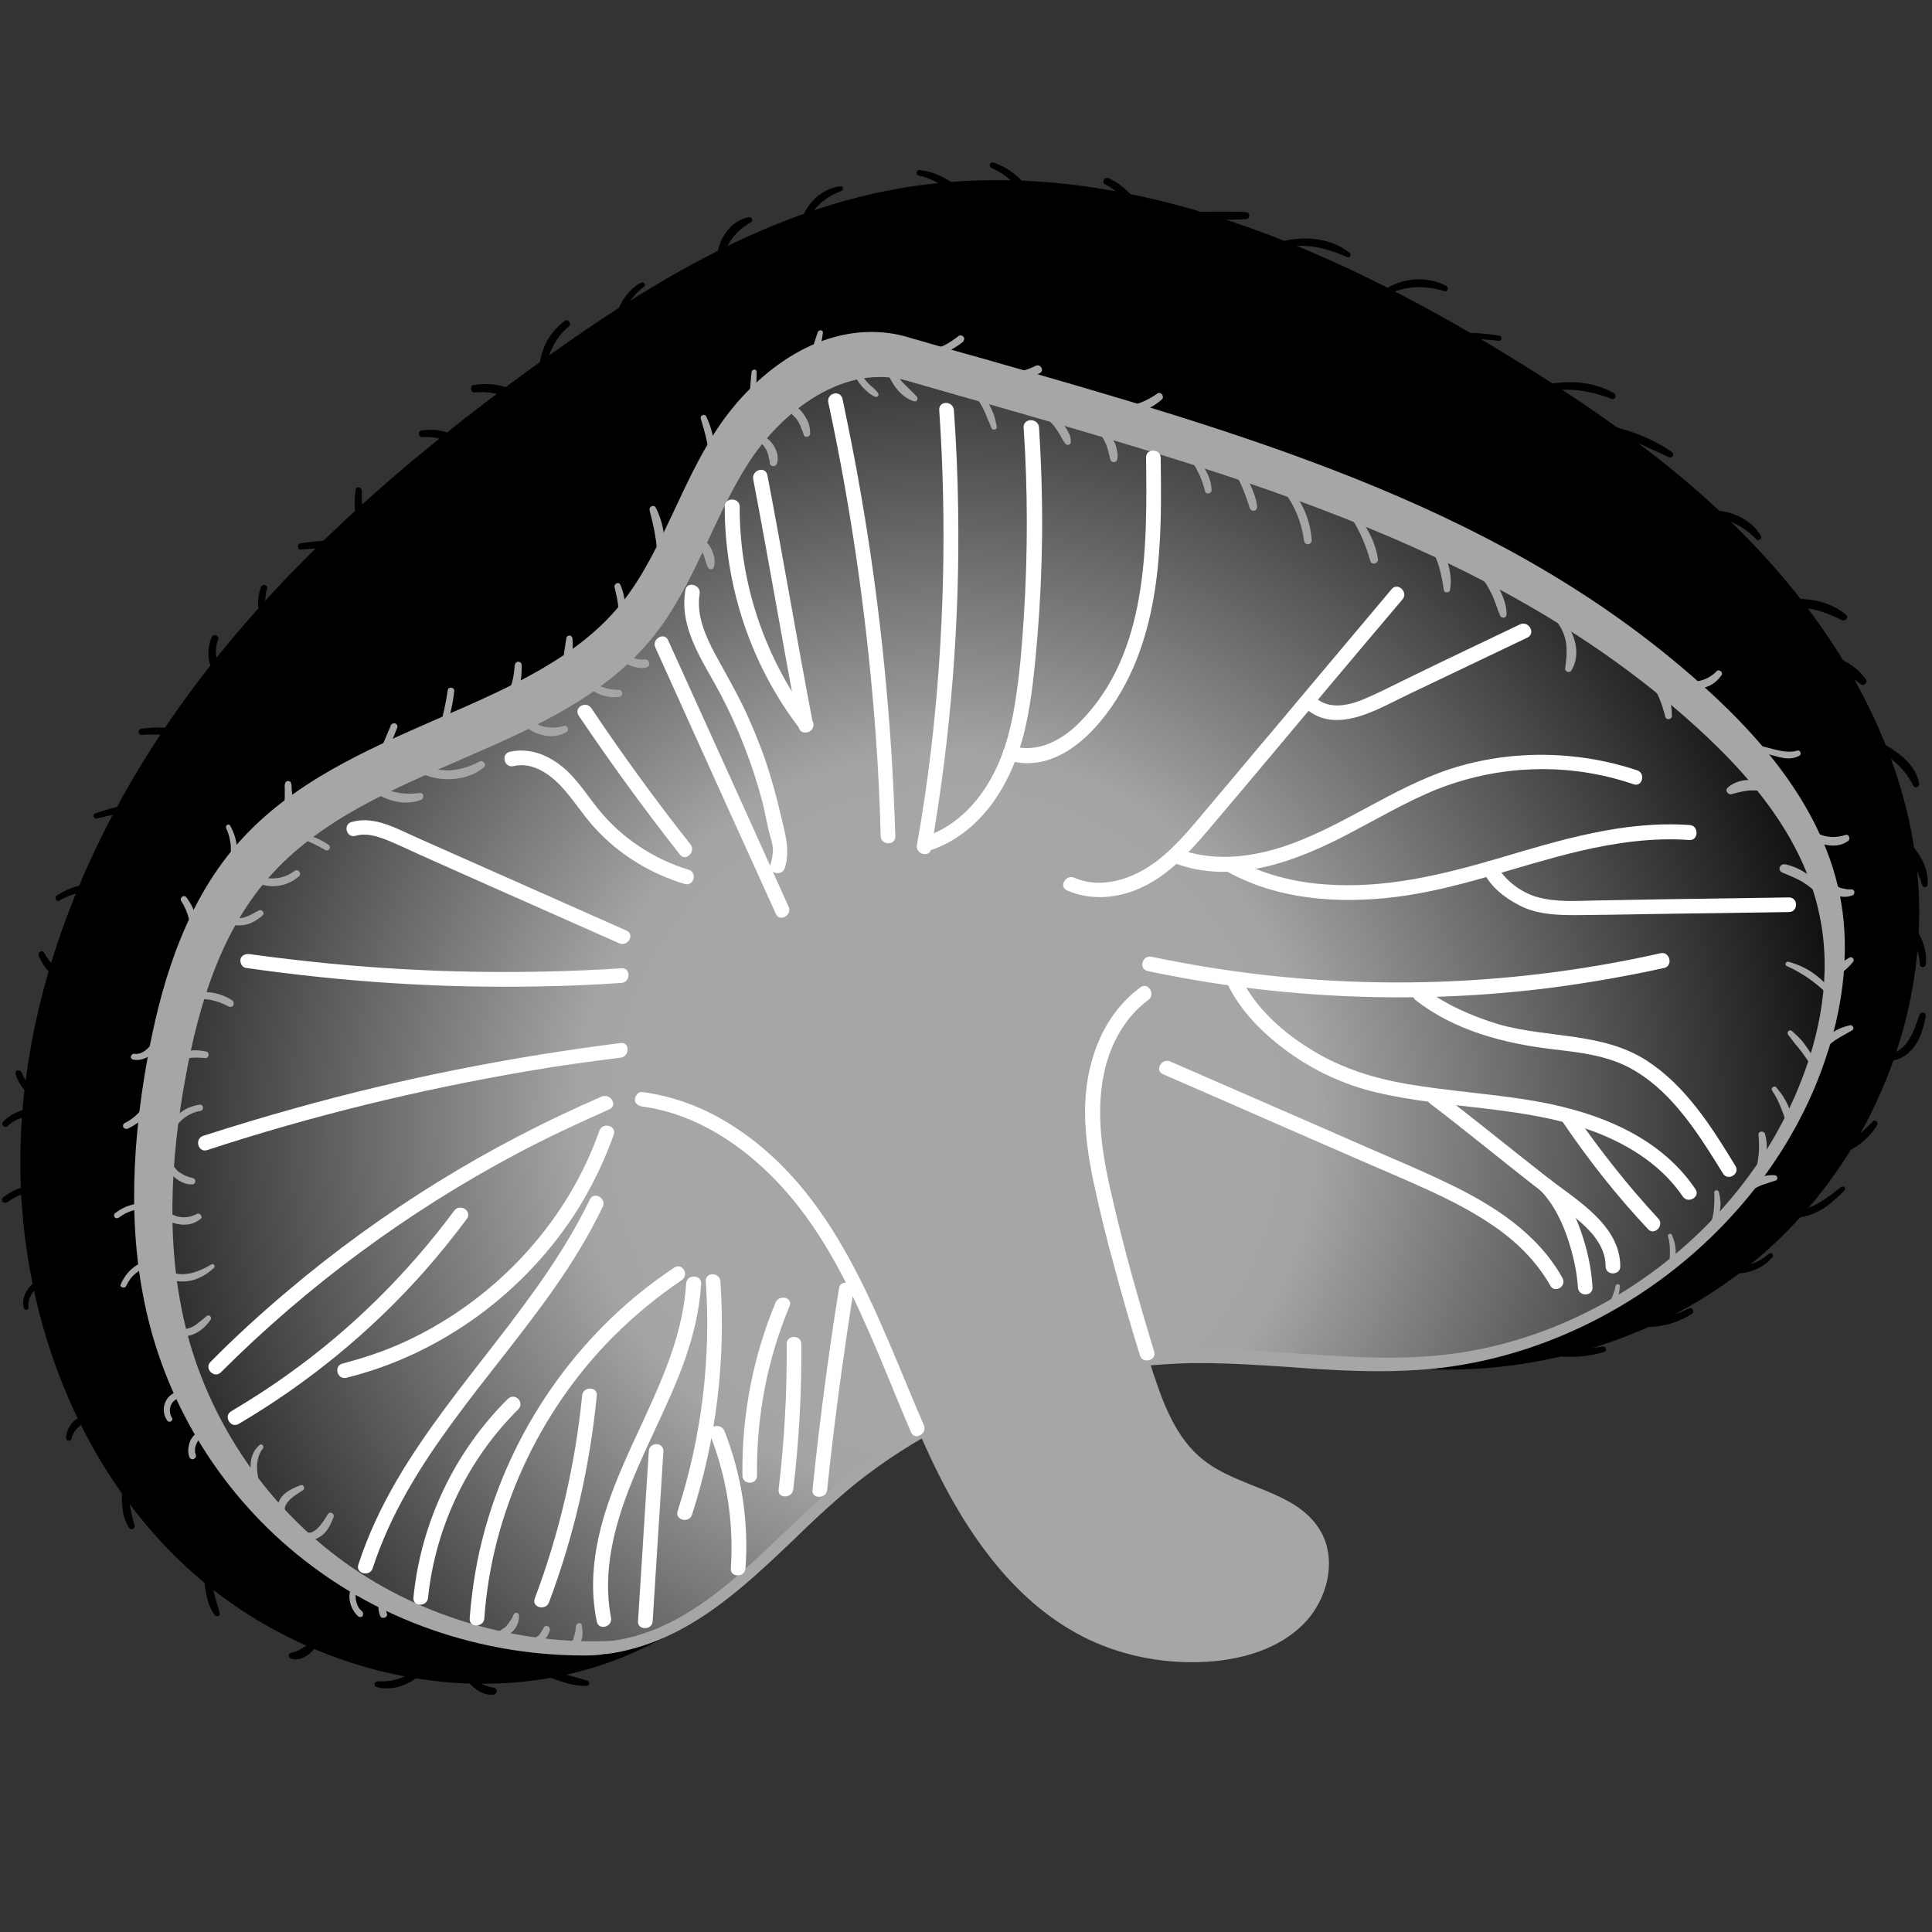 <svg version="1.0" preserveAspectRatio="xMidYMid meet" height="200" viewBox="0 0 150 150" zoomAndPan="magnify" width="200" xmlns:xlink="http://www.w3.org/1999/xlink" xmlns="http://www.w3.org/2000/svg"><rect x="0" y="0" width="150" height="150" fill="#333333" stroke="none"/><defs><clipPath id="aca60b3f51"><path clip-rule="nonzero" d="M 13 29 L 142 29 L 142 128 L 13 128 Z M 13 29"></path></clipPath><clipPath id="1fd1de349d"><path clip-rule="nonzero" d="M 139.582 84.57 C 134.887 95.906 123.555 104.219 111.32 105.266 C 105.25 105.805 99.18 104.668 93.078 104.785 C 91.734 104.816 90.355 104.906 89.012 105.055 C 82.762 105.742 76.66 107.777 71.219 110.918 C 68.676 112.383 66.312 114.086 64.098 116 C 58.984 120.488 54.289 126.469 47.531 127.395 C 40.324 127.727 32.816 125.633 26.836 121.355 C 20.855 117.078 16.43 110.68 14.543 103.559 C 12.84 97.039 13.199 90.164 14.426 83.523 C 15.441 77.992 17.145 72.398 20.824 68.18 C 28.66 59.211 43.344 58.672 50.762 49.371 C 53.902 45.422 55.309 40.398 58 36.121 C 60.691 31.844 65.625 28.168 70.469 29.574 C 92.391 35.914 113.625 41.117 129.773 54.754 C 134.977 59.148 139.973 64.473 141.289 71.172 C 142.215 75.656 141.348 80.352 139.582 84.57 Z M 139.582 84.57"></path></clipPath><radialGradient fy="74.634" fx="73.283" cy="74.634" id="c8279d1189" cx="73.283" r="74.523" gradientUnits="userSpaceOnUse" gradientTransform="matrix(1, 0, 0, 1, 0.159, 12.615)"><stop offset="0" stop-color="rgb(65.099%, 65.099%, 65.099%)" stop-opacity="1"></stop><stop offset="0.25" stop-color="rgb(65.099%, 65.099%, 65.099%)" stop-opacity="1"></stop><stop offset="0.344" stop-color="rgb(64.951%, 64.951%, 64.951%)" stop-opacity="1"></stop><stop offset="0.383" stop-color="rgb(64.598%, 64.598%, 64.598%)" stop-opacity="1"></stop><stop offset="0.387" stop-color="rgb(64.188%, 64.188%, 64.188%)" stop-opacity="1"></stop><stop offset="0.391" stop-color="rgb(63.779%, 63.779%, 63.779%)" stop-opacity="1"></stop><stop offset="0.395" stop-color="rgb(63.368%, 63.368%, 63.368%)" stop-opacity="1"></stop><stop offset="0.398" stop-color="rgb(62.958%, 62.958%, 62.958%)" stop-opacity="1"></stop><stop offset="0.402" stop-color="rgb(62.547%, 62.547%, 62.547%)" stop-opacity="1"></stop><stop offset="0.406" stop-color="rgb(62.137%, 62.137%, 62.137%)" stop-opacity="1"></stop><stop offset="0.41" stop-color="rgb(61.728%, 61.728%, 61.728%)" stop-opacity="1"></stop><stop offset="0.414" stop-color="rgb(61.317%, 61.317%, 61.317%)" stop-opacity="1"></stop><stop offset="0.418" stop-color="rgb(60.907%, 60.907%, 60.907%)" stop-opacity="1"></stop><stop offset="0.422" stop-color="rgb(60.497%, 60.497%, 60.497%)" stop-opacity="1"></stop><stop offset="0.426" stop-color="rgb(60.086%, 60.086%, 60.086%)" stop-opacity="1"></stop><stop offset="0.43" stop-color="rgb(59.677%, 59.677%, 59.677%)" stop-opacity="1"></stop><stop offset="0.434" stop-color="rgb(59.267%, 59.267%, 59.267%)" stop-opacity="1"></stop><stop offset="0.438" stop-color="rgb(58.856%, 58.856%, 58.856%)" stop-opacity="1"></stop><stop offset="0.441" stop-color="rgb(58.446%, 58.446%, 58.446%)" stop-opacity="1"></stop><stop offset="0.445" stop-color="rgb(58.035%, 58.035%, 58.035%)" stop-opacity="1"></stop><stop offset="0.449" stop-color="rgb(57.626%, 57.626%, 57.626%)" stop-opacity="1"></stop><stop offset="0.453" stop-color="rgb(57.216%, 57.216%, 57.216%)" stop-opacity="1"></stop><stop offset="0.457" stop-color="rgb(56.805%, 56.805%, 56.805%)" stop-opacity="1"></stop><stop offset="0.461" stop-color="rgb(56.395%, 56.395%, 56.395%)" stop-opacity="1"></stop><stop offset="0.465" stop-color="rgb(55.984%, 55.984%, 55.984%)" stop-opacity="1"></stop><stop offset="0.469" stop-color="rgb(55.576%, 55.576%, 55.576%)" stop-opacity="1"></stop><stop offset="0.473" stop-color="rgb(55.165%, 55.165%, 55.165%)" stop-opacity="1"></stop><stop offset="0.477" stop-color="rgb(54.755%, 54.755%, 54.755%)" stop-opacity="1"></stop><stop offset="0.48" stop-color="rgb(54.344%, 54.344%, 54.344%)" stop-opacity="1"></stop><stop offset="0.484" stop-color="rgb(53.934%, 53.934%, 53.934%)" stop-opacity="1"></stop><stop offset="0.488" stop-color="rgb(53.525%, 53.525%, 53.525%)" stop-opacity="1"></stop><stop offset="0.492" stop-color="rgb(53.114%, 53.114%, 53.114%)" stop-opacity="1"></stop><stop offset="0.496" stop-color="rgb(52.704%, 52.704%, 52.704%)" stop-opacity="1"></stop><stop offset="0.5" stop-color="rgb(52.293%, 52.293%, 52.293%)" stop-opacity="1"></stop><stop offset="0.504" stop-color="rgb(51.883%, 51.883%, 51.883%)" stop-opacity="1"></stop><stop offset="0.508" stop-color="rgb(51.474%, 51.474%, 51.474%)" stop-opacity="1"></stop><stop offset="0.512" stop-color="rgb(51.064%, 51.064%, 51.064%)" stop-opacity="1"></stop><stop offset="0.516" stop-color="rgb(50.653%, 50.653%, 50.653%)" stop-opacity="1"></stop><stop offset="0.52" stop-color="rgb(50.243%, 50.243%, 50.243%)" stop-opacity="1"></stop><stop offset="0.523" stop-color="rgb(49.832%, 49.832%, 49.832%)" stop-opacity="1"></stop><stop offset="0.527" stop-color="rgb(49.423%, 49.423%, 49.423%)" stop-opacity="1"></stop><stop offset="0.531" stop-color="rgb(49.013%, 49.013%, 49.013%)" stop-opacity="1"></stop><stop offset="0.535" stop-color="rgb(48.602%, 48.602%, 48.602%)" stop-opacity="1"></stop><stop offset="0.539" stop-color="rgb(48.192%, 48.192%, 48.192%)" stop-opacity="1"></stop><stop offset="0.543" stop-color="rgb(47.781%, 47.781%, 47.781%)" stop-opacity="1"></stop><stop offset="0.547" stop-color="rgb(47.372%, 47.372%, 47.372%)" stop-opacity="1"></stop><stop offset="0.551" stop-color="rgb(46.962%, 46.962%, 46.962%)" stop-opacity="1"></stop><stop offset="0.555" stop-color="rgb(46.552%, 46.552%, 46.552%)" stop-opacity="1"></stop><stop offset="0.559" stop-color="rgb(46.141%, 46.141%, 46.141%)" stop-opacity="1"></stop><stop offset="0.562" stop-color="rgb(45.731%, 45.731%, 45.731%)" stop-opacity="1"></stop><stop offset="0.566" stop-color="rgb(45.322%, 45.322%, 45.322%)" stop-opacity="1"></stop><stop offset="0.57" stop-color="rgb(44.911%, 44.911%, 44.911%)" stop-opacity="1"></stop><stop offset="0.574" stop-color="rgb(44.501%, 44.501%, 44.501%)" stop-opacity="1"></stop><stop offset="0.578" stop-color="rgb(44.09%, 44.09%, 44.09%)" stop-opacity="1"></stop><stop offset="0.582" stop-color="rgb(43.68%, 43.68%, 43.68%)" stop-opacity="1"></stop><stop offset="0.586" stop-color="rgb(43.271%, 43.271%, 43.271%)" stop-opacity="1"></stop><stop offset="0.59" stop-color="rgb(42.86%, 42.86%, 42.86%)" stop-opacity="1"></stop><stop offset="0.594" stop-color="rgb(42.45%, 42.45%, 42.45%)" stop-opacity="1"></stop><stop offset="0.598" stop-color="rgb(42.039%, 42.039%, 42.039%)" stop-opacity="1"></stop><stop offset="0.602" stop-color="rgb(41.629%, 41.629%, 41.629%)" stop-opacity="1"></stop><stop offset="0.605" stop-color="rgb(41.22%, 41.22%, 41.22%)" stop-opacity="1"></stop><stop offset="0.609" stop-color="rgb(40.81%, 40.81%, 40.81%)" stop-opacity="1"></stop><stop offset="0.613" stop-color="rgb(40.399%, 40.399%, 40.399%)" stop-opacity="1"></stop><stop offset="0.617" stop-color="rgb(39.989%, 39.989%, 39.989%)" stop-opacity="1"></stop><stop offset="0.621" stop-color="rgb(39.578%, 39.578%, 39.578%)" stop-opacity="1"></stop><stop offset="0.625" stop-color="rgb(39.169%, 39.169%, 39.169%)" stop-opacity="1"></stop><stop offset="0.629" stop-color="rgb(38.759%, 38.759%, 38.759%)" stop-opacity="1"></stop><stop offset="0.633" stop-color="rgb(38.348%, 38.348%, 38.348%)" stop-opacity="1"></stop><stop offset="0.637" stop-color="rgb(37.938%, 37.938%, 37.938%)" stop-opacity="1"></stop><stop offset="0.641" stop-color="rgb(37.527%, 37.527%, 37.527%)" stop-opacity="1"></stop><stop offset="0.645" stop-color="rgb(37.119%, 37.119%, 37.119%)" stop-opacity="1"></stop><stop offset="0.648" stop-color="rgb(36.708%, 36.708%, 36.708%)" stop-opacity="1"></stop><stop offset="0.652" stop-color="rgb(36.298%, 36.298%, 36.298%)" stop-opacity="1"></stop><stop offset="0.656" stop-color="rgb(35.887%, 35.887%, 35.887%)" stop-opacity="1"></stop><stop offset="0.66" stop-color="rgb(35.477%, 35.477%, 35.477%)" stop-opacity="1"></stop><stop offset="0.664" stop-color="rgb(35.068%, 35.068%, 35.068%)" stop-opacity="1"></stop><stop offset="0.668" stop-color="rgb(34.657%, 34.657%, 34.657%)" stop-opacity="1"></stop><stop offset="0.672" stop-color="rgb(34.247%, 34.247%, 34.247%)" stop-opacity="1"></stop><stop offset="0.676" stop-color="rgb(33.836%, 33.836%, 33.836%)" stop-opacity="1"></stop><stop offset="0.68" stop-color="rgb(33.426%, 33.426%, 33.426%)" stop-opacity="1"></stop><stop offset="0.684" stop-color="rgb(33.017%, 33.017%, 33.017%)" stop-opacity="1"></stop><stop offset="0.688" stop-color="rgb(32.607%, 32.607%, 32.607%)" stop-opacity="1"></stop><stop offset="0.691" stop-color="rgb(32.196%, 32.196%, 32.196%)" stop-opacity="1"></stop><stop offset="0.695" stop-color="rgb(31.786%, 31.786%, 31.786%)" stop-opacity="1"></stop><stop offset="0.699" stop-color="rgb(31.375%, 31.375%, 31.375%)" stop-opacity="1"></stop><stop offset="0.703" stop-color="rgb(30.966%, 30.966%, 30.966%)" stop-opacity="1"></stop><stop offset="0.707" stop-color="rgb(30.556%, 30.556%, 30.556%)" stop-opacity="1"></stop><stop offset="0.711" stop-color="rgb(30.145%, 30.145%, 30.145%)" stop-opacity="1"></stop><stop offset="0.715" stop-color="rgb(29.735%, 29.735%, 29.735%)" stop-opacity="1"></stop><stop offset="0.719" stop-color="rgb(29.324%, 29.324%, 29.324%)" stop-opacity="1"></stop><stop offset="0.723" stop-color="rgb(28.915%, 28.915%, 28.915%)" stop-opacity="1"></stop><stop offset="0.727" stop-color="rgb(28.505%, 28.505%, 28.505%)" stop-opacity="1"></stop><stop offset="0.73" stop-color="rgb(28.094%, 28.094%, 28.094%)" stop-opacity="1"></stop><stop offset="0.734" stop-color="rgb(27.684%, 27.684%, 27.684%)" stop-opacity="1"></stop><stop offset="0.738" stop-color="rgb(27.274%, 27.274%, 27.274%)" stop-opacity="1"></stop><stop offset="0.742" stop-color="rgb(26.865%, 26.865%, 26.865%)" stop-opacity="1"></stop><stop offset="0.746" stop-color="rgb(26.454%, 26.454%, 26.454%)" stop-opacity="1"></stop><stop offset="0.75" stop-color="rgb(26.044%, 26.044%, 26.044%)" stop-opacity="1"></stop><stop offset="0.754" stop-color="rgb(25.633%, 25.633%, 25.633%)" stop-opacity="1"></stop><stop offset="0.758" stop-color="rgb(25.223%, 25.223%, 25.223%)" stop-opacity="1"></stop><stop offset="0.762" stop-color="rgb(24.814%, 24.814%, 24.814%)" stop-opacity="1"></stop><stop offset="0.766" stop-color="rgb(24.403%, 24.403%, 24.403%)" stop-opacity="1"></stop><stop offset="0.77" stop-color="rgb(23.993%, 23.993%, 23.993%)" stop-opacity="1"></stop><stop offset="0.773" stop-color="rgb(23.582%, 23.582%, 23.582%)" stop-opacity="1"></stop><stop offset="0.777" stop-color="rgb(23.172%, 23.172%, 23.172%)" stop-opacity="1"></stop><stop offset="0.781" stop-color="rgb(22.763%, 22.763%, 22.763%)" stop-opacity="1"></stop><stop offset="0.785" stop-color="rgb(22.353%, 22.353%, 22.353%)" stop-opacity="1"></stop><stop offset="0.789" stop-color="rgb(21.942%, 21.942%, 21.942%)" stop-opacity="1"></stop><stop offset="0.793" stop-color="rgb(21.532%, 21.532%, 21.532%)" stop-opacity="1"></stop><stop offset="0.797" stop-color="rgb(21.121%, 21.121%, 21.121%)" stop-opacity="1"></stop><stop offset="0.801" stop-color="rgb(20.712%, 20.712%, 20.712%)" stop-opacity="1"></stop><stop offset="0.805" stop-color="rgb(20.302%, 20.302%, 20.302%)" stop-opacity="1"></stop><stop offset="0.809" stop-color="rgb(19.891%, 19.891%, 19.891%)" stop-opacity="1"></stop><stop offset="0.812" stop-color="rgb(19.481%, 19.481%, 19.481%)" stop-opacity="1"></stop><stop offset="0.816" stop-color="rgb(19.07%, 19.07%, 19.07%)" stop-opacity="1"></stop><stop offset="0.82" stop-color="rgb(18.661%, 18.661%, 18.661%)" stop-opacity="1"></stop><stop offset="0.824" stop-color="rgb(18.251%, 18.251%, 18.251%)" stop-opacity="1"></stop><stop offset="0.828" stop-color="rgb(17.841%, 17.841%, 17.841%)" stop-opacity="1"></stop><stop offset="0.832" stop-color="rgb(17.43%, 17.43%, 17.43%)" stop-opacity="1"></stop><stop offset="0.836" stop-color="rgb(17.02%, 17.02%, 17.02%)" stop-opacity="1"></stop><stop offset="0.84" stop-color="rgb(16.611%, 16.611%, 16.611%)" stop-opacity="1"></stop><stop offset="0.844" stop-color="rgb(16.2%, 16.2%, 16.2%)" stop-opacity="1"></stop><stop offset="0.848" stop-color="rgb(15.79%, 15.79%, 15.79%)" stop-opacity="1"></stop><stop offset="0.852" stop-color="rgb(15.379%, 15.379%, 15.379%)" stop-opacity="1"></stop><stop offset="0.855" stop-color="rgb(14.969%, 14.969%, 14.969%)" stop-opacity="1"></stop><stop offset="0.859" stop-color="rgb(14.56%, 14.56%, 14.56%)" stop-opacity="1"></stop><stop offset="0.863" stop-color="rgb(14.149%, 14.149%, 14.149%)" stop-opacity="1"></stop><stop offset="0.867" stop-color="rgb(13.739%, 13.739%, 13.739%)" stop-opacity="1"></stop><stop offset="0.871" stop-color="rgb(13.329%, 13.329%, 13.329%)" stop-opacity="1"></stop><stop offset="0.875" stop-color="rgb(12.918%, 12.918%, 12.918%)" stop-opacity="1"></stop><stop offset="0.879" stop-color="rgb(12.509%, 12.509%, 12.509%)" stop-opacity="1"></stop><stop offset="0.883" stop-color="rgb(12.099%, 12.099%, 12.099%)" stop-opacity="1"></stop><stop offset="0.887" stop-color="rgb(11.688%, 11.688%, 11.688%)" stop-opacity="1"></stop><stop offset="0.891" stop-color="rgb(11.278%, 11.278%, 11.278%)" stop-opacity="1"></stop><stop offset="0.895" stop-color="rgb(10.867%, 10.867%, 10.867%)" stop-opacity="1"></stop><stop offset="0.898" stop-color="rgb(10.458%, 10.458%, 10.458%)" stop-opacity="1"></stop><stop offset="0.902" stop-color="rgb(10.048%, 10.048%, 10.048%)" stop-opacity="1"></stop><stop offset="0.906" stop-color="rgb(9.637%, 9.637%, 9.637%)" stop-opacity="1"></stop><stop offset="0.91" stop-color="rgb(9.227%, 9.227%, 9.227%)" stop-opacity="1"></stop><stop offset="0.914" stop-color="rgb(8.817%, 8.817%, 8.817%)" stop-opacity="1"></stop><stop offset="0.918" stop-color="rgb(8.408%, 8.408%, 8.408%)" stop-opacity="1"></stop><stop offset="0.922" stop-color="rgb(7.997%, 7.997%, 7.997%)" stop-opacity="1"></stop><stop offset="0.926" stop-color="rgb(7.587%, 7.587%, 7.587%)" stop-opacity="1"></stop><stop offset="0.93" stop-color="rgb(7.176%, 7.176%, 7.176%)" stop-opacity="1"></stop><stop offset="0.934" stop-color="rgb(6.766%, 6.766%, 6.766%)" stop-opacity="1"></stop><stop offset="0.938" stop-color="rgb(6.357%, 6.357%, 6.357%)" stop-opacity="1"></stop><stop offset="0.941" stop-color="rgb(5.946%, 5.946%, 5.946%)" stop-opacity="1"></stop><stop offset="0.945" stop-color="rgb(5.536%, 5.536%, 5.536%)" stop-opacity="1"></stop><stop offset="0.949" stop-color="rgb(5.125%, 5.125%, 5.125%)" stop-opacity="1"></stop><stop offset="0.953" stop-color="rgb(4.715%, 4.715%, 4.715%)" stop-opacity="1"></stop><stop offset="0.957" stop-color="rgb(4.306%, 4.306%, 4.306%)" stop-opacity="1"></stop><stop offset="0.961" stop-color="rgb(3.896%, 3.896%, 3.896%)" stop-opacity="1"></stop><stop offset="0.965" stop-color="rgb(3.485%, 3.485%, 3.485%)" stop-opacity="1"></stop><stop offset="0.969" stop-color="rgb(3.075%, 3.075%, 3.075%)" stop-opacity="1"></stop><stop offset="0.973" stop-color="rgb(2.664%, 2.664%, 2.664%)" stop-opacity="1"></stop><stop offset="0.977" stop-color="rgb(2.255%, 2.255%, 2.255%)" stop-opacity="1"></stop><stop offset="0.98" stop-color="rgb(1.845%, 1.845%, 1.845%)" stop-opacity="1"></stop><stop offset="0.984" stop-color="rgb(1.434%, 1.434%, 1.434%)" stop-opacity="1"></stop><stop offset="0.988" stop-color="rgb(1.024%, 1.024%, 1.024%)" stop-opacity="1"></stop><stop offset="0.992" stop-color="rgb(0.613%, 0.613%, 0.613%)" stop-opacity="1"></stop><stop offset="0.996" stop-color="rgb(0.204%, 0.204%, 0.204%)" stop-opacity="1"></stop><stop offset="1" stop-color="rgb(0%, 0%, 0%)" stop-opacity="1"></stop></radialGradient></defs><path fill-rule="nonzero" fill-opacity="1" d="M 102.648 105.086 C 113.895 108.078 126.512 105.652 135.605 98.418 C 144.727 91.211 149.988 79.277 148.855 67.703 C 147.984 58.91 143.621 50.715 137.789 44.078 C 131.957 37.438 124.66 32.234 117.121 27.629 C 102.77 18.805 86.082 11.688 69.543 14.68 C 59.164 16.562 49.895 22.305 41.34 28.527 C 31.352 35.793 21.902 43.988 14.605 53.945 C 7.309 63.906 2.191 75.746 1.625 88.07 C 1.059 100.391 5.363 113.191 14.395 121.594 C 23.426 129.996 37.363 133.316 48.727 128.504 C 57.789 124.676 64.188 116.57 71.637 110.141 C 79.082 103.711 88.504 101.348 102.648 105.086 Z M 102.648 105.086" fill="#000000"></path><path fill-rule="nonzero" fill-opacity="1" d="M 118.887 104.906 C 120.711 105.414 122.715 105.535 124.539 104.965 C 124.809 104.875 124.688 104.516 124.422 104.547 C 122.625 104.816 120.801 104.848 119.035 104.367 C 118.68 104.277 118.527 104.816 118.887 104.906 Z M 118.887 104.906" fill="#000000"></path><path fill-rule="nonzero" fill-opacity="1" d="M 45.316 128.531 C 37.961 128.531 30.664 126.23 24.801 122.012 C 18.344 117.406 13.676 110.648 11.645 102.961 C 10.059 96.891 10 90.043 11.492 81.938 C 12.359 77.301 14.008 70.574 18.434 65.52 C 22.59 60.766 28.391 58.254 33.984 55.801 C 39.574 53.379 44.871 51.074 48.309 46.77 C 49.953 44.703 51.121 42.223 52.348 39.621 C 53.273 37.648 54.199 35.645 55.426 33.699 C 57.82 29.871 62.305 25.773 67.656 25.773 C 68.586 25.773 69.543 25.895 70.438 26.164 C 72.414 26.73 74.355 27.301 76.301 27.836 C 96.457 33.609 115.477 39.051 130.551 51.793 C 135.066 55.621 141.258 61.602 142.844 69.496 C 143.738 74.012 143.082 79.098 140.988 84.211 C 135.992 96.293 123.852 105.176 110.812 106.312 C 109.645 106.402 108.449 106.461 107.133 106.461 C 104.742 106.461 102.348 106.312 100.047 106.133 C 97.805 105.984 95.473 105.832 93.227 105.832 C 92.957 105.832 92.691 105.832 92.422 105.832 C 91.164 105.863 89.879 105.953 88.562 106.074 C 82.672 106.73 76.84 108.645 71.637 111.637 C 69.215 113.039 66.941 114.656 64.906 116.48 C 63.859 117.406 62.844 118.363 61.766 119.41 C 57.551 123.418 53.215 127.574 47.141 128.414 L 46.961 128.414 C 46.363 128.531 45.828 128.531 45.316 128.531 Z M 45.316 128.531" fill="#a6a6a6"></path><g clip-path="url(#aca60b3f51)"><g clip-path="url(#1fd1de349d)"><path fill-rule="nonzero" d="M 12.84 28.168 L 12.84 127.727 L 142.215 127.727 L 142.215 28.168 Z M 12.84 28.168" fill="url(#c8279d1189)"></path></g></g><path fill-rule="nonzero" fill-opacity="1" d="M 49.863 85.348 C 56.113 86.156 61.199 90.879 64.488 96.262 C 67.777 101.617 69.66 107.719 72.352 113.398 C 75.043 119.082 78.871 124.613 84.555 127.305 C 87.426 128.652 90.625 129.219 93.797 129.012 C 96.488 128.832 99.27 128.023 101.184 126.109 C 103.098 124.195 103.875 120.996 102.438 118.723 C 100.555 115.703 96.16 115.555 93.379 113.309 C 91.285 111.637 90.297 108.945 89.461 106.371 C 88.113 102.215 86.949 97.996 85.93 93.75 C 85.242 90.852 84.613 87.859 84.883 84.867 C 85.152 81.879 86.41 78.859 88.863 77.125" fill="#a6a6a6"></path><path fill-rule="nonzero" fill-opacity="1" d="M 108.062 45.723 C 104.98 49.398 101.871 53.078 98.789 56.758 C 97.234 58.582 95.711 60.438 94.156 62.262 C 92.777 63.875 91.465 65.609 89.758 66.895 C 87.996 68.211 85.57 69.078 83.418 68.152 C 82.762 67.852 82.164 68.84 82.852 69.137 C 84.793 69.977 86.949 69.738 88.832 68.809 C 90.777 67.852 92.301 66.207 93.707 64.562 C 96.965 60.734 100.168 56.875 103.395 53.047 C 105.219 50.867 107.074 48.684 108.898 46.527 C 109.348 45.992 108.539 45.184 108.062 45.723 Z M 108.062 45.723" fill="#ffffff"></path><path fill-rule="nonzero" fill-opacity="1" d="M 118.02 48.473 C 115.27 49.789 112.488 51.105 109.734 52.449 C 108.422 53.078 107.133 53.766 105.758 54.336 C 104.652 54.785 103.188 55.082 102.199 54.215 C 101.66 53.738 100.855 54.543 101.391 55.023 C 103.816 57.117 107.105 54.961 109.469 53.855 C 112.516 52.391 115.566 50.957 118.617 49.488 C 119.246 49.133 118.68 48.176 118.02 48.473 Z M 118.02 48.473" fill="#ffffff"></path><path fill-rule="nonzero" fill-opacity="1" d="M 127.113 59.809 C 122.445 58.254 117.301 58.191 112.637 59.688 C 107.973 61.215 104.023 64.352 99.359 65.82 C 96.758 66.625 93.977 66.867 91.402 65.879 C 90.715 65.609 90.418 66.715 91.105 66.984 C 95.77 68.781 100.766 66.836 104.922 64.621 C 107.105 63.484 109.227 62.23 111.5 61.305 C 113.773 60.406 116.168 59.867 118.617 59.746 C 121.398 59.598 124.18 59.988 126.812 60.883 C 127.5 61.152 127.801 60.047 127.113 59.809 Z M 127.113 59.809" fill="#ffffff"></path><path fill-rule="nonzero" fill-opacity="1" d="M 131.18 64.055 C 126.066 63.695 121.129 65.219 116.285 66.656 C 111.891 67.941 107.465 69.02 102.828 68.66 C 100.375 68.48 97.953 67.852 95.801 66.656 C 95.172 66.297 94.574 67.285 95.23 67.645 C 99.18 69.855 103.875 70.184 108.301 69.648 C 113.207 69.047 117.812 67.223 122.598 66.086 C 125.406 65.43 128.277 65.012 131.18 65.219 C 131.898 65.25 131.898 64.086 131.18 64.055 Z M 131.18 64.055" fill="#ffffff"></path><path fill-rule="nonzero" fill-opacity="1" d="M 115.18 67.703 C 115.719 68.84 116.824 69.707 117.93 70.273 C 119.277 70.992 120.832 71.051 122.328 71.051 C 125.855 71.023 129.355 70.934 132.883 70.902 C 134.887 70.871 136.891 70.844 138.895 70.812 C 139.613 70.812 139.641 69.676 138.895 69.676 C 135.547 69.738 132.195 69.766 128.848 69.824 C 127.203 69.855 125.527 69.887 123.883 69.914 C 122.355 69.945 120.742 70.066 119.246 69.617 C 118.051 69.258 116.734 68.27 116.195 67.133 C 115.836 66.477 114.852 67.043 115.18 67.703 Z M 115.18 67.703" fill="#ffffff"></path><path fill-rule="nonzero" fill-opacity="1" d="M 128.906 74.012 C 118.797 76.285 108.359 76.855 98.074 75.688 C 95.172 75.359 92.27 74.879 89.398 74.281 C 88.684 74.133 88.383 75.238 89.102 75.391 C 99.418 77.57 110.066 78.02 120.531 76.676 C 123.465 76.285 126.363 75.777 129.234 75.148 C 129.922 74.941 129.625 73.832 128.906 74.012 Z M 128.906 74.012" fill="#ffffff"></path><path fill-rule="nonzero" fill-opacity="1" d="M 134.738 90.52 C 132.883 87.473 130.879 84.301 127.828 82.328 C 124.359 80.113 120.145 80.621 116.316 79.516 C 114.254 78.887 112.219 77.992 110.484 76.676 C 109.914 76.227 109.348 77.215 109.914 77.66 C 112.965 80.023 116.766 81.012 120.531 81.461 C 122.535 81.699 124.57 81.91 126.395 82.836 C 127.949 83.645 129.234 84.809 130.34 86.125 C 131.656 87.68 132.703 89.387 133.781 91.121 C 134.141 91.719 135.125 91.148 134.738 90.52 Z M 134.738 90.52" fill="#ffffff"></path><path fill-rule="nonzero" fill-opacity="1" d="M 131.629 92.316 C 128.695 87.98 123.492 86.156 118.527 85.379 C 115.477 84.898 112.398 84.691 109.348 84.18 C 106.746 83.734 104.262 82.984 101.992 81.609 C 99.629 80.203 97.445 78.258 96.25 75.746 C 95.918 75.09 94.961 75.656 95.262 76.316 C 96.309 78.527 98.102 80.293 100.047 81.699 C 102.082 83.164 104.414 84.242 106.836 84.809 C 112.488 86.156 118.5 85.824 124 87.949 C 126.602 88.965 129.055 90.551 130.641 92.883 C 131.059 93.512 132.047 92.914 131.629 92.316 Z M 131.629 92.316" fill="#ffffff"></path><path fill-rule="nonzero" fill-opacity="1" d="M 128.758 94.617 C 126.426 92.105 124.301 89.414 122.355 86.605 C 121.938 86.004 120.949 86.574 121.371 87.172 C 123.344 90.074 125.527 92.855 127.949 95.426 C 128.426 95.965 129.234 95.156 128.758 94.617 Z M 128.758 94.617" fill="#ffffff"></path><path fill-rule="nonzero" fill-opacity="1" d="M 125.797 98.328 C 125.797 95.098 122.355 93.152 120.145 91.418 C 117.273 89.176 114.461 86.871 111.59 84.691 C 111.023 84.242 110.453 85.227 111.023 85.676 C 113.742 87.738 116.375 89.922 119.066 92.016 C 120.293 92.973 121.551 93.871 122.715 94.887 C 123.73 95.785 124.66 96.891 124.66 98.328 C 124.66 99.043 125.797 99.043 125.797 98.328 Z M 125.797 98.328" fill="#ffffff"></path><path fill-rule="nonzero" fill-opacity="1" d="M 123.645 99.941 C 123.555 98.445 123.223 96.949 122.715 95.516 C 122.207 94.109 121.52 92.734 120.441 91.656 C 119.934 91.121 119.125 91.926 119.637 92.465 C 120.562 93.422 121.191 94.68 121.641 95.934 C 122.086 97.219 122.418 98.566 122.508 99.941 C 122.535 100.688 123.672 100.688 123.645 99.941 Z M 123.645 99.941" fill="#ffffff"></path><path fill-rule="nonzero" fill-opacity="1" d="M 121.309 99.223 C 119.367 95.727 115.867 93.512 112.34 91.836 C 110.305 90.852 108.211 89.984 106.148 89.086 C 103.785 88.039 101.422 87.023 99.031 85.977 C 96.309 84.777 93.586 83.613 90.867 82.418 C 90.207 82.117 89.609 83.105 90.297 83.402 C 94.992 85.438 99.656 87.5 104.352 89.535 C 106.508 90.492 108.688 91.387 110.844 92.375 C 112.605 93.184 114.312 94.051 115.926 95.156 C 117.723 96.383 119.277 97.906 120.352 99.793 C 120.684 100.449 121.668 99.883 121.309 99.223 Z M 121.309 99.223" fill="#ffffff"></path><path fill-rule="nonzero" fill-opacity="1" d="M 88.98 35.523 C 89.07 42.492 89.129 50.777 83.809 56.098 C 82.434 57.477 80.578 58.492 78.574 57.922 C 77.855 57.715 77.559 58.82 78.273 59.031 C 82.102 60.168 85.273 56.727 87.008 53.766 C 88.953 50.445 89.73 46.59 89.996 42.789 C 90.176 40.398 90.148 37.977 90.117 35.555 C 90.117 34.805 88.953 34.805 88.98 35.523 Z M 88.98 35.523" fill="#ffffff"></path><path fill-rule="nonzero" fill-opacity="1" d="M 79.473 33.191 C 79.801 38.035 79.801 42.879 79.5 47.727 C 79.352 50.059 79.172 52.422 78.781 54.754 C 78.426 56.875 77.855 58.969 76.719 60.824 C 75.645 62.617 74.059 64.145 72.086 64.863 C 71.395 65.102 71.695 66.207 72.383 65.969 C 76.422 64.504 78.664 60.555 79.59 56.578 C 80.129 54.215 80.34 51.793 80.547 49.398 C 80.758 46.859 80.875 44.316 80.906 41.742 C 80.938 38.875 80.848 36.031 80.668 33.16 C 80.578 32.441 79.441 32.441 79.473 33.191 Z M 79.473 33.191" fill="#ffffff"></path><path fill-rule="nonzero" fill-opacity="1" d="M 72.922 31.844 C 73.52 40.609 73.309 49.43 72.293 58.164 C 71.996 60.645 71.637 63.129 71.188 65.609 C 71.066 66.328 72.176 66.625 72.293 65.91 C 73.82 57.176 74.535 48.293 74.387 39.41 C 74.355 36.871 74.238 34.355 74.059 31.844 C 74 31.098 72.863 31.098 72.922 31.844 Z M 72.922 31.844" fill="#ffffff"></path><path fill-rule="nonzero" fill-opacity="1" d="M 64.309 31.246 C 66.164 39.859 67.391 48.621 68.016 57.414 C 68.195 59.898 68.316 62.41 68.375 64.922 C 68.406 65.641 69.543 65.668 69.512 64.922 C 69.242 56.039 68.375 47.188 66.852 38.426 C 66.434 35.941 65.922 33.43 65.414 30.977 C 65.234 30.23 64.16 30.527 64.309 31.246 Z M 64.309 31.246" fill="#ffffff"></path><path fill-rule="nonzero" fill-opacity="1" d="M 58.477 37.199 C 59.703 43.598 60.781 50.027 62.004 56.457 C 62.156 57.176 63.23 56.875 63.113 56.16 C 61.887 49.758 60.809 43.328 59.582 36.898 C 59.434 36.152 58.355 36.48 58.477 37.199 Z M 58.477 37.199" fill="#ffffff"></path><path fill-rule="nonzero" fill-opacity="1" d="M 56.266 39.32 C 56.266 45.512 58.297 51.645 62.094 56.578 C 62.273 56.816 62.574 56.938 62.871 56.785 C 63.113 56.637 63.262 56.25 63.082 56.008 C 59.434 51.254 57.398 45.332 57.43 39.32 C 57.398 38.605 56.266 38.605 56.266 39.32 Z M 56.266 39.32" fill="#ffffff"></path><path fill-rule="nonzero" fill-opacity="1" d="M 53.215 45.812 C 52.703 48.801 54.59 51.344 55.906 53.828 C 57.309 56.488 58.418 59.328 59.195 62.262 C 59.402 63.066 59.523 63.875 59.734 64.684 C 59.824 65.07 59.973 65.43 60.004 65.848 C 60.031 66.266 59.941 66.688 59.824 67.105 C 59.582 67.793 60.691 68.09 60.93 67.402 C 61.379 65.969 60.93 64.621 60.602 63.219 C 60.27 61.75 59.852 60.285 59.375 58.879 C 58.867 57.477 58.297 56.07 57.641 54.723 C 56.98 53.379 56.234 52.09 55.516 50.777 C 54.77 49.371 54.051 47.754 54.32 46.109 C 54.438 45.395 53.332 45.094 53.215 45.812 Z M 53.215 45.812" fill="#ffffff"></path><path fill-rule="nonzero" fill-opacity="1" d="M 50.879 50.266 C 53.992 57.176 57.102 64.055 60.242 70.961 C 60.539 71.621 61.527 71.051 61.227 70.395 C 58.117 63.484 55.008 56.609 51.867 49.699 C 51.57 49.043 50.582 49.609 50.879 50.266 Z M 50.879 50.266" fill="#ffffff"></path><path fill-rule="nonzero" fill-opacity="1" d="M 44.93 55.562 C 47.41 59.238 50.043 62.859 52.793 66.355 C 53.242 66.926 54.051 66.117 53.602 65.551 C 50.91 62.141 48.34 58.609 45.918 54.992 C 45.496 54.363 44.512 54.934 44.93 55.562 Z M 44.93 55.562" fill="#ffffff"></path><path fill-rule="nonzero" fill-opacity="1" d="M 39.875 59.48 C 41.312 59.148 42.625 60.047 43.555 61.035 C 44.539 62.082 45.289 63.336 46.273 64.383 C 48.129 66.387 50.551 67.852 53.152 68.629 C 53.871 68.84 54.172 67.734 53.453 67.523 C 50.73 66.688 48.277 65.07 46.484 62.859 C 45.527 61.691 44.75 60.375 43.555 59.449 C 42.418 58.551 41.012 58.043 39.574 58.371 C 38.859 58.551 39.156 59.656 39.875 59.48 Z M 39.875 59.48" fill="#ffffff"></path><path fill-rule="nonzero" fill-opacity="1" d="M 27.613 64.891 C 28.449 64.652 29.258 64.922 30.035 65.219 C 30.902 65.578 31.742 65.969 32.578 66.355 C 34.312 67.133 36.016 67.883 37.75 68.66 C 41.191 70.184 44.629 71.711 48.07 73.234 C 48.727 73.535 49.324 72.547 48.637 72.25 C 45.02 70.633 41.398 69.047 37.781 67.434 C 36.016 66.656 34.223 65.848 32.457 65.07 C 30.875 64.383 29.109 63.305 27.312 63.816 C 26.598 63.996 26.895 65.102 27.613 64.891 Z M 27.613 64.891" fill="#ffffff"></path><path fill-rule="nonzero" fill-opacity="1" d="M 19.09 75.148 C 26.598 76.227 34.164 76.734 41.73 76.586 C 43.914 76.555 46.066 76.465 48.25 76.316 C 48.965 76.258 48.996 75.121 48.25 75.18 C 40.742 75.656 33.207 75.539 25.699 74.82 C 23.574 74.609 21.484 74.371 19.359 74.074 C 19.059 74.043 18.762 74.164 18.672 74.461 C 18.613 74.73 18.793 75.121 19.09 75.148 Z M 19.09 75.148" fill="#ffffff"></path><path fill-rule="nonzero" fill-opacity="1" d="M 16.07 89.297 C 24.203 86.633 32.52 84.602 40.953 83.164 C 43.344 82.746 45.766 82.418 48.188 82.117 C 48.906 82.027 48.906 80.891 48.188 80.98 C 39.637 82.059 31.141 83.734 22.828 86.066 C 20.465 86.723 18.102 87.441 15.77 88.188 C 15.082 88.43 15.383 89.504 16.07 89.297 Z M 16.07 89.297" fill="#ffffff"></path><path fill-rule="nonzero" fill-opacity="1" d="M 46.723 85.137 C 37.902 88.938 29.676 94.02 22.352 100.211 C 20.258 101.977 18.254 103.801 16.34 105.742 C 15.832 106.254 16.637 107.059 17.145 106.551 C 23.906 99.793 31.652 94.082 40.086 89.594 C 42.445 88.34 44.871 87.203 47.32 86.125 C 47.98 85.824 47.41 84.867 46.723 85.137 Z M 46.723 85.137" fill="#ffffff"></path><path fill-rule="nonzero" fill-opacity="1" d="M 35.27 93.992 C 31.652 98.863 27.285 103.203 22.32 106.73 C 20.914 107.746 19.449 108.676 17.953 109.57 C 17.324 109.93 17.895 110.918 18.523 110.559 C 23.906 107.387 28.809 103.383 32.938 98.715 C 34.102 97.398 35.211 96.023 36.258 94.617 C 36.676 93.992 35.688 93.422 35.27 93.992 Z M 35.27 93.992" fill="#ffffff"></path><path fill-rule="nonzero" fill-opacity="1" d="M 46.543 87.77 C 44.121 94.68 38.859 100.449 32.34 103.738 C 30.516 104.668 28.57 105.355 26.598 105.863 C 25.879 106.043 26.18 107.148 26.895 106.969 C 34.281 105.145 40.832 100.301 44.871 93.871 C 46.004 92.047 46.934 90.102 47.652 88.098 C 47.891 87.383 46.785 87.113 46.543 87.77 Z M 46.543 87.77" fill="#ffffff"></path><path fill-rule="nonzero" fill-opacity="1" d="M 45.797 93.125 C 41.938 101.109 35.301 107.27 30.844 114.863 C 29.617 116.957 28.57 119.172 27.824 121.473 C 27.582 122.164 28.691 122.461 28.93 121.773 C 31.652 113.398 38.109 107.059 43.047 100 C 44.449 97.996 45.738 95.906 46.812 93.66 C 47.082 93.035 46.125 92.465 45.797 93.125 Z M 45.797 93.125" fill="#ffffff"></path><path fill-rule="nonzero" fill-opacity="1" d="M 39.426 108.613 C 35.27 112.742 32.668 118.246 32.098 124.047 C 32.039 124.766 33.176 124.766 33.234 124.047 C 33.805 118.543 36.316 113.309 40.234 109.422 C 40.773 108.883 39.965 108.078 39.426 108.613 Z M 39.426 108.613" fill="#ffffff"></path><path fill-rule="nonzero" fill-opacity="1" d="M 52.348 98.418 C 45.258 103.113 39.996 110.41 37.691 118.602 C 37.035 120.906 36.645 123.27 36.465 125.66 C 36.406 126.379 37.543 126.379 37.602 125.66 C 38.172 117.496 41.82 109.633 47.562 103.828 C 49.207 102.184 51 100.688 52.914 99.402 C 53.543 98.984 52.973 97.996 52.348 98.418 Z M 52.348 98.418" fill="#ffffff"></path><path fill-rule="nonzero" fill-opacity="1" d="M 45.199 108.344 C 44.66 113.73 43.434 119.023 41.52 124.105 C 41.25 124.793 42.355 125.094 42.625 124.406 C 44.57 119.23 45.797 113.848 46.336 108.344 C 46.395 107.629 45.258 107.629 45.199 108.344 Z M 45.199 108.344" fill="#ffffff"></path><path fill-rule="nonzero" fill-opacity="1" d="M 53.273 99.645 C 52.824 106.91 47.711 112.832 46.363 119.891 C 45.977 121.895 45.918 123.898 46.336 125.902 C 46.484 126.617 47.562 126.32 47.441 125.602 C 46.754 122.074 47.68 118.484 48.996 115.195 C 50.312 111.906 52.047 108.793 53.215 105.445 C 53.871 103.559 54.32 101.645 54.438 99.672 C 54.469 98.926 53.332 98.926 53.273 99.645 Z M 53.273 99.645" fill="#ffffff"></path><path fill-rule="nonzero" fill-opacity="1" d="M 50.371 112.684 C 50.102 117.078 49.805 121.473 49.535 125.871 C 49.477 126.59 50.641 126.59 50.672 125.871 C 50.941 121.473 51.238 117.078 51.508 112.684 C 51.539 111.934 50.402 111.934 50.371 112.684 Z M 50.371 112.684" fill="#ffffff"></path><path fill-rule="nonzero" fill-opacity="1" d="M 54.797 99.492 C 55.219 105.504 54.469 111.574 52.613 117.316 C 52.375 118.004 53.48 118.305 53.723 117.617 C 55.605 111.785 56.352 105.625 55.934 99.492 C 55.875 98.746 54.738 98.746 54.797 99.492 Z M 54.797 99.492" fill="#ffffff"></path><path fill-rule="nonzero" fill-opacity="1" d="M 55.129 111.395 C 56.441 114.715 56.98 118.246 56.742 121.773 C 56.684 122.492 57.82 122.492 57.879 121.773 C 58.148 118.125 57.578 114.477 56.234 111.066 C 55.934 110.438 54.859 110.707 55.129 111.395 Z M 55.129 111.395" fill="#ffffff"></path><path fill-rule="nonzero" fill-opacity="1" d="M 60.211 101.137 C 58.445 105.383 57.578 109.961 57.641 114.566 C 57.641 115.285 58.777 115.312 58.777 114.566 C 58.715 110.051 59.555 105.594 61.289 101.438 C 61.617 100.75 60.512 100.449 60.211 101.137 Z M 60.211 101.137" fill="#ffffff"></path><path fill-rule="nonzero" fill-opacity="1" d="M 61.078 104.34 C 61.109 108.105 60.898 111.906 60.449 115.645 C 60.359 116.359 61.496 116.359 61.586 115.645 C 62.035 111.906 62.246 108.105 62.215 104.34 C 62.215 103.621 61.078 103.621 61.078 104.34 Z M 61.078 104.34" fill="#ffffff"></path><path fill-rule="nonzero" fill-opacity="1" d="M 65.145 100 C 64.309 105.207 63.621 110.438 63.082 115.672 C 62.992 116.391 64.16 116.391 64.219 115.672 C 64.758 110.527 65.445 105.414 66.254 100.301 C 66.371 99.582 65.266 99.285 65.145 100 Z M 65.145 100" fill="#ffffff"></path><path fill-rule="nonzero" fill-opacity="1" d="M 88.562 76.645 C 85.723 78.707 84.406 82.176 84.258 85.617 C 84.168 87.738 84.496 89.863 84.945 91.957 C 85.391 94.051 85.902 96.113 86.469 98.176 C 87.098 100.539 87.785 102.902 88.504 105.234 C 88.711 105.922 89.82 105.625 89.609 104.938 C 88.414 101.02 87.305 97.102 86.379 93.094 C 85.512 89.445 84.855 85.559 86.109 81.91 C 86.707 80.234 87.727 78.68 89.16 77.633 C 89.73 77.215 89.16 76.227 88.562 76.645 Z M 88.562 76.645" fill="#ffffff"></path><path fill-rule="nonzero" fill-opacity="1" d="M 49.863 85.914 C 53.961 86.453 57.578 88.848 60.391 91.809 C 63.562 95.156 65.652 99.254 67.48 103.441 C 68.613 106.012 69.633 108.645 70.738 111.215 C 71.039 111.875 72.023 111.305 71.727 110.648 C 68.016 102.094 64.938 92.316 56.504 87.172 C 54.469 85.914 52.227 85.109 49.863 84.781 C 49.566 84.75 49.297 85.078 49.297 85.348 C 49.266 85.676 49.566 85.855 49.863 85.914 Z M 49.863 85.914" fill="#ffffff"></path><path fill-rule="nonzero" fill-opacity="1" d="M 2.883 96.832 C 3.359 96.352 3.84 95.844 4.316 95.367 C 4.406 95.246 4.258 95.098 4.168 95.215 C 3.688 95.695 3.18 96.172 2.703 96.652 C 2.551 96.773 2.762 96.98 2.883 96.832 Z M 2.883 96.832" fill="#000000"></path><path fill-rule="nonzero" fill-opacity="1" d="M 0.609 87.41 C 1.266 86.781 2.191 86.574 3.09 86.605 C 3.328 86.605 3.359 86.273 3.148 86.215 C 2.641 86.035 2.102 86.066 1.594 86.246 C 1.086 86.426 0.637 86.691 0.25 87.082 C 0.012 87.293 0.367 87.648 0.609 87.41 Z M 0.609 87.41" fill="#000000"></path><path fill-rule="nonzero" fill-opacity="1" d="M 1.207 83.402 C 1.355 83.852 1.594 84.27 1.895 84.629 C 2.043 84.809 2.223 84.957 2.402 85.109 C 2.492 85.168 2.582 85.227 2.672 85.289 C 2.793 85.348 2.91 85.379 3.031 85.438 C 3.121 85.469 3.238 85.406 3.27 85.316 C 3.301 85.199 3.27 85.109 3.18 85.047 C 3.09 84.988 3.031 84.93 2.969 84.867 C 2.91 84.84 2.883 84.781 2.82 84.75 C 2.793 84.719 2.793 84.719 2.73 84.691 C 2.582 84.57 2.434 84.422 2.281 84.242 C 2.043 83.973 1.805 83.613 1.684 83.285 C 1.625 83.164 1.504 83.074 1.355 83.105 C 1.266 83.105 1.176 83.254 1.207 83.402 Z M 1.207 83.402" fill="#000000"></path><path fill-rule="nonzero" fill-opacity="1" d="M 0.547 93.363 C 1.086 92.945 1.715 92.676 2.371 92.496 C 2.492 92.465 2.551 92.344 2.523 92.227 C 2.492 92.105 2.371 92.047 2.254 92.078 C 1.535 92.168 0.848 92.496 0.277 92.945 C 0.16 93.035 0.102 93.152 0.188 93.301 C 0.277 93.363 0.43 93.422 0.547 93.363 Z M 0.547 93.363" fill="#000000"></path><path fill-rule="nonzero" fill-opacity="1" d="M 2.223 101.469 C 2.133 101.078 2.312 100.688 2.523 100.359 C 2.641 100.18 2.793 100.062 2.941 99.91 C 3.09 99.762 3.27 99.613 3.418 99.465 C 3.57 99.312 3.359 99.043 3.18 99.164 C 2.762 99.465 2.371 99.762 2.102 100.18 C 1.836 100.57 1.715 101.109 1.863 101.559 C 1.926 101.797 2.254 101.676 2.223 101.469 Z M 2.223 101.469" fill="#000000"></path><path fill-rule="nonzero" fill-opacity="1" d="M 5.543 111.727 C 5.633 111.305 5.84 111.008 6.172 110.738 C 6.199 110.707 6.199 110.707 6.23 110.68 C 6.262 110.68 6.23 110.68 6.23 110.68 C 6.23 110.68 6.262 110.648 6.262 110.648 C 6.289 110.617 6.352 110.59 6.379 110.559 C 6.469 110.5 6.559 110.469 6.648 110.41 C 6.707 110.379 6.797 110.348 6.887 110.32 C 6.977 110.289 7.098 110.258 7.156 110.258 C 7.426 110.23 7.426 109.902 7.156 109.871 C 6.918 109.84 6.648 109.871 6.441 109.93 C 6.199 110.02 5.961 110.168 5.754 110.32 C 5.395 110.648 5.152 111.156 5.125 111.637 C 5.125 111.906 5.484 111.934 5.543 111.727 Z M 5.543 111.727" fill="#000000"></path><path fill-rule="nonzero" fill-opacity="1" d="M 9.492 115.672 C 9.43 116.18 9.461 116.688 9.52 117.199 C 9.578 117.707 9.758 118.184 10.027 118.633 C 10.148 118.844 10.508 118.691 10.445 118.453 C 10.207 117.527 9.969 116.629 10 115.672 C 10 115.344 9.52 115.344 9.492 115.672 Z M 9.492 115.672" fill="#000000"></path><path fill-rule="nonzero" fill-opacity="1" d="M 15.859 122.25 C 15.859 122.789 15.922 123.359 16.039 123.898 C 16.16 124.434 16.34 124.945 16.668 125.391 C 16.816 125.57 17.117 125.48 17.055 125.242 C 16.938 124.734 16.758 124.254 16.637 123.746 C 16.52 123.238 16.457 122.762 16.457 122.25 C 16.488 121.832 15.859 121.832 15.859 122.25 Z M 15.859 122.25" fill="#000000"></path><path fill-rule="nonzero" fill-opacity="1" d="M 24.652 126.59 C 24.383 127.008 24.145 127.426 23.785 127.754 C 23.754 127.785 23.695 127.844 23.637 127.875 C 23.637 127.875 23.605 127.902 23.605 127.875 C 23.574 127.902 23.547 127.902 23.516 127.934 C 23.426 127.992 23.336 128.055 23.219 128.113 C 23.098 128.172 23.066 128.203 22.949 128.234 C 22.828 128.262 22.707 128.293 22.59 128.324 C 22.352 128.383 22.379 128.711 22.59 128.77 C 22.707 128.801 22.859 128.859 23.008 128.832 C 23.156 128.801 23.309 128.801 23.426 128.742 C 23.695 128.652 23.965 128.473 24.176 128.262 C 24.594 127.844 24.832 127.336 25.07 126.828 C 25.133 126.707 25.102 126.559 24.98 126.5 C 24.863 126.41 24.711 126.469 24.652 126.59 Z M 24.652 126.59" fill="#000000"></path><path fill-rule="nonzero" fill-opacity="1" d="M 32.07 129.727 C 31.32 130.355 30.305 130.598 29.316 130.535 C 29.051 130.535 28.988 130.926 29.258 130.984 C 29.828 131.133 30.395 131.105 30.965 130.953 C 31.531 130.805 32.039 130.508 32.488 130.148 C 32.609 130.027 32.609 129.816 32.488 129.699 C 32.398 129.609 32.219 129.641 32.07 129.727 Z M 32.07 129.727" fill="#000000"></path><path fill-rule="nonzero" fill-opacity="1" d="M 36.105 130.086 C 36.258 130.535 36.617 130.895 36.973 131.164 C 37.363 131.434 37.812 131.613 38.289 131.582 C 38.441 131.582 38.527 131.492 38.559 131.344 C 38.59 131.223 38.5 131.074 38.352 131.043 C 38.172 131.016 37.961 130.953 37.781 130.895 C 37.75 130.895 37.723 130.863 37.691 130.863 C 37.75 130.895 37.66 130.836 37.633 130.836 C 37.633 130.836 37.543 130.805 37.602 130.836 C 37.574 130.836 37.574 130.805 37.543 130.805 C 37.453 130.773 37.363 130.715 37.273 130.656 C 37.242 130.625 37.184 130.598 37.152 130.566 C 37.125 130.566 37.125 130.535 37.094 130.535 C 37.125 130.566 37.094 130.535 37.062 130.535 C 37.004 130.477 36.914 130.418 36.855 130.355 C 36.793 130.297 36.734 130.207 36.645 130.148 C 36.645 130.148 36.645 130.117 36.617 130.117 C 36.617 130.086 36.586 130.086 36.586 130.059 C 36.555 129.996 36.527 129.969 36.496 129.938 C 36.438 129.848 36.316 129.789 36.168 129.848 C 36.137 129.816 36.047 129.969 36.105 130.086 Z M 36.105 130.086" fill="#000000"></path><path fill-rule="nonzero" fill-opacity="1" d="M 42.387 130.117 C 42.895 130.328 43.402 130.508 43.914 130.656 C 44.422 130.805 44.961 130.895 45.527 130.895 C 45.766 130.895 45.828 130.535 45.586 130.477 C 44.57 130.176 43.555 129.938 42.566 129.551 C 42.418 129.488 42.238 129.609 42.207 129.758 C 42.148 129.938 42.238 130.059 42.387 130.117 Z M 42.387 130.117" fill="#000000"></path><path fill-rule="nonzero" fill-opacity="1" d="M 3 74.102 C 3 74.254 3.09 74.402 3.148 74.52 C 3.211 74.641 3.27 74.73 3.328 74.852 C 3.48 75.059 3.629 75.27 3.809 75.477 C 4.168 75.867 4.586 76.195 5.094 76.406 C 5.305 76.496 5.484 76.168 5.305 76.016 C 4.945 75.719 4.555 75.391 4.227 75.059 C 4.047 74.879 3.926 74.73 3.809 74.551 C 3.75 74.461 3.66 74.344 3.598 74.254 C 3.508 74.133 3.48 74.012 3.359 73.895 C 3.238 73.773 3 73.922 3 74.102 Z M 3 74.102" fill="#000000"></path><path fill-rule="nonzero" fill-opacity="1" d="M 4.617 69.914 C 5.484 69.406 6.441 69.199 7.457 69.109 C 7.754 69.078 7.754 68.66 7.457 68.629 C 6.379 68.57 5.305 68.957 4.406 69.527 C 4.168 69.676 4.375 70.066 4.617 69.914 Z M 4.617 69.914" fill="#000000"></path><path fill-rule="nonzero" fill-opacity="1" d="M 7.516 63.547 C 8.113 63.395 8.711 63.277 9.312 63.156 C 9.91 63.066 10.508 63.008 11.137 62.887 C 11.375 62.828 11.285 62.527 11.074 62.527 C 9.848 62.379 8.562 62.738 7.398 63.156 C 7.156 63.219 7.246 63.605 7.516 63.547 Z M 7.516 63.547" fill="#000000"></path><path fill-rule="nonzero" fill-opacity="1" d="M 10.984 57.055 C 11.645 56.996 12.301 57.027 12.961 57.086 C 13.258 57.117 13.586 57.176 13.887 57.234 C 14.215 57.297 14.543 57.324 14.875 57.387 C 15.082 57.414 15.172 57.086 14.992 56.996 C 14.695 56.848 14.395 56.727 14.035 56.668 C 13.707 56.609 13.348 56.547 13.02 56.52 C 12.332 56.457 11.645 56.488 10.984 56.578 C 10.688 56.609 10.688 57.055 10.984 57.055 Z M 10.984 57.055" fill="#000000"></path><path fill-rule="nonzero" fill-opacity="1" d="M 16.457 49.43 C 15.98 50.477 16.07 52.031 17.145 52.691 C 17.324 52.809 17.504 52.602 17.414 52.422 C 17.145 52.004 16.906 51.555 16.816 51.074 C 16.727 50.598 16.758 50.09 16.938 49.641 C 17.055 49.371 16.609 49.16 16.457 49.43 Z M 16.457 49.43" fill="#000000"></path><path fill-rule="nonzero" fill-opacity="1" d="M 20.258 45.602 C 20.078 46.082 20.016 46.59 20.047 47.098 C 20.078 47.637 20.227 48.113 20.527 48.531 C 20.586 48.621 20.707 48.684 20.793 48.621 C 20.883 48.594 20.973 48.473 20.914 48.352 C 20.617 47.516 20.465 46.617 20.734 45.723 C 20.855 45.422 20.348 45.273 20.258 45.602 Z M 20.258 45.602" fill="#000000"></path><path fill-rule="nonzero" fill-opacity="1" d="M 27.613 38.004 C 27.434 39.203 27.523 40.609 28.301 41.594 C 28.449 41.773 28.781 41.684 28.719 41.414 C 28.539 40.875 28.332 40.309 28.211 39.77 C 28.094 39.203 28.062 38.633 28.094 38.066 C 28.062 37.797 27.645 37.738 27.613 38.004 Z M 27.613 38.004" fill="#000000"></path><path fill-rule="nonzero" fill-opacity="1" d="M 23.336 42.672 C 23.906 42.613 24.504 42.582 25.07 42.551 C 25.641 42.523 26.238 42.551 26.805 42.434 C 27.016 42.402 27.016 42.074 26.805 42.012 C 26.207 41.895 25.641 41.922 25.043 41.984 C 24.445 42.043 23.844 42.102 23.277 42.191 C 23.039 42.254 23.098 42.699 23.336 42.672 Z M 23.336 42.672" fill="#000000"></path><path fill-rule="nonzero" fill-opacity="1" d="M 32.758 33.938 C 33.117 33.91 33.504 33.938 33.863 34 C 34.254 34.09 34.613 34.207 34.969 34.297 C 35.27 34.387 35.418 33.969 35.18 33.82 C 34.82 33.578 34.371 33.461 33.953 33.398 C 33.535 33.34 33.117 33.371 32.699 33.43 C 32.578 33.461 32.488 33.609 32.52 33.699 C 32.547 33.82 32.637 33.938 32.758 33.938 Z M 32.758 33.938" fill="#000000"></path><path fill-rule="nonzero" fill-opacity="1" d="M 36.855 30.469 C 37.395 30.41 37.93 30.441 38.469 30.559 C 39.008 30.68 39.516 30.887 40.023 31.066 C 40.266 31.156 40.441 30.828 40.266 30.648 C 39.336 29.84 37.961 29.691 36.766 29.902 C 36.465 29.93 36.527 30.5 36.855 30.469 Z M 36.855 30.469" fill="#000000"></path><path fill-rule="nonzero" fill-opacity="1" d="M 42.477 28.348 C 42.625 27.18 43.285 26.074 44.18 25.324 C 44.422 25.145 44.094 24.727 43.852 24.906 C 43.312 25.324 42.836 25.836 42.508 26.402 C 42.18 27 41.969 27.66 41.879 28.348 C 41.848 28.496 42.027 28.645 42.18 28.645 C 42.355 28.645 42.445 28.496 42.477 28.348 Z M 42.477 28.348" fill="#000000"></path><path fill-rule="nonzero" fill-opacity="1" d="M 48.25 24.699 C 48.547 23.68 49.207 22.875 50.012 22.246 C 50.191 22.098 49.953 21.855 49.773 21.945 C 49.266 22.215 48.848 22.605 48.52 23.082 C 48.188 23.531 47.949 24.07 47.801 24.609 C 47.742 24.848 48.188 24.965 48.25 24.699 Z M 48.25 24.699" fill="#000000"></path><path fill-rule="nonzero" fill-opacity="1" d="M 56.234 20.062 C 56.352 18.836 57.25 17.848 58.297 17.25 C 58.535 17.133 58.355 16.801 58.117 16.863 C 56.652 17.16 55.727 18.656 55.664 20.062 C 55.664 20.211 55.785 20.332 55.934 20.332 C 56.113 20.359 56.203 20.211 56.234 20.062 Z M 56.234 20.062" fill="#000000"></path><path fill-rule="nonzero" fill-opacity="1" d="M 62.664 17.281 C 63.113 16.086 64.16 15.246 65.324 14.828 C 65.504 14.77 65.504 14.441 65.266 14.469 C 63.801 14.617 62.633 15.785 62.184 17.16 C 62.125 17.461 62.574 17.578 62.664 17.281 Z M 62.664 17.281" fill="#000000"></path><path fill-rule="nonzero" fill-opacity="1" d="M 71.336 13.633 C 72.055 13.781 72.711 14.109 73.34 14.5 C 73.641 14.707 73.91 14.918 74.148 15.188 C 74.418 15.457 74.625 15.754 74.957 15.965 C 75.105 16.055 75.285 15.906 75.254 15.727 C 75.164 15.336 74.867 15.008 74.598 14.738 C 74.328 14.469 74 14.23 73.668 14.02 C 73.012 13.602 72.262 13.305 71.484 13.215 C 71.156 13.125 71.039 13.543 71.336 13.633 Z M 71.336 13.633" fill="#000000"></path><path fill-rule="nonzero" fill-opacity="1" d="M 77.02 13.062 C 78.246 13.574 79.141 14.59 79.859 15.695 C 79.98 15.875 80.309 15.754 80.219 15.547 C 79.98 14.828 79.59 14.23 79.023 13.723 C 78.484 13.242 77.824 12.855 77.137 12.617 C 77.02 12.586 76.871 12.676 76.84 12.766 C 76.84 12.914 76.898 13.035 77.02 13.062 Z M 77.02 13.062" fill="#000000"></path><path fill-rule="nonzero" fill-opacity="1" d="M 85.812 14.32 C 86.348 14.59 86.797 14.977 87.215 15.398 C 87.637 15.816 87.965 16.324 88.262 16.832 C 88.383 17.043 88.684 16.891 88.621 16.684 C 88.531 16.383 88.414 16.055 88.262 15.785 C 88.113 15.488 87.906 15.219 87.664 14.977 C 87.215 14.5 86.68 14.109 86.082 13.84 C 85.961 13.781 85.781 13.812 85.723 13.93 C 85.633 14.082 85.66 14.262 85.812 14.32 Z M 85.812 14.32" fill="#000000"></path><path fill-rule="nonzero" fill-opacity="1" d="M 92.301 17.012 C 93.797 17.043 95.293 17.102 96.758 17.012 C 97.086 16.98 97.086 16.504 96.758 16.473 C 95.262 16.383 93.766 16.445 92.301 16.473 C 91.973 16.504 91.973 16.98 92.301 17.012 Z M 92.301 17.012" fill="#000000"></path><path fill-rule="nonzero" fill-opacity="1" d="M 98.941 19.375 C 99.867 19.105 100.883 19.016 101.84 19.137 C 102.797 19.254 103.727 19.582 104.621 19.973 C 104.801 20.031 104.949 19.762 104.801 19.645 C 103.188 18.328 100.703 18.238 98.82 18.984 C 98.582 19.074 98.672 19.465 98.941 19.375 Z M 98.941 19.375" fill="#000000"></path><path fill-rule="nonzero" fill-opacity="1" d="M 107.645 22.934 C 108.988 22.184 110.664 22.125 112.129 22.605 C 112.367 22.695 112.516 22.336 112.309 22.215 C 110.754 21.379 108.867 21.559 107.402 22.543 C 107.133 22.695 107.375 23.082 107.645 22.934 Z M 107.645 22.934" fill="#000000"></path><path fill-rule="nonzero" fill-opacity="1" d="M 112.965 26.254 C 114.102 26.254 115.27 26.344 116.375 26.461 C 116.613 26.492 116.645 26.102 116.434 26.074 C 115.27 25.863 114.133 25.805 112.965 25.863 C 112.695 25.895 112.695 26.254 112.965 26.254 Z M 112.965 26.254" fill="#000000"></path><path fill-rule="nonzero" fill-opacity="1" d="M 119.664 30.5 C 121.52 30.02 123.402 30.289 125.137 30.977 C 125.406 31.066 125.555 30.68 125.316 30.527 C 123.582 29.543 121.398 29.453 119.516 30.02 C 119.246 30.109 119.367 30.559 119.664 30.5 Z M 119.664 30.5" fill="#000000"></path><path fill-rule="nonzero" fill-opacity="1" d="M 125.047 33.551 C 126.602 34.09 128.07 34.805 129.562 35.492 C 129.832 35.613 130.043 35.285 129.805 35.105 C 128.426 34.117 126.812 33.488 125.168 33.102 C 124.898 33.012 124.777 33.461 125.047 33.551 Z M 125.047 33.551" fill="#000000"></path><path fill-rule="nonzero" fill-opacity="1" d="M 132.645 40.219 C 134.051 40.16 135.367 40.848 136.352 41.863 C 136.531 42.043 136.859 41.805 136.711 41.594 C 135.875 40.219 134.23 39.531 132.645 39.652 C 132.285 39.652 132.254 40.25 132.645 40.219 Z M 132.645 40.219" fill="#000000"></path><path fill-rule="nonzero" fill-opacity="1" d="M 126.395 102.902 C 128.098 103.23 129.895 102.961 131.359 102.004 C 131.598 101.824 131.387 101.469 131.121 101.586 C 129.715 102.305 128.098 102.602 126.543 102.305 C 126.156 102.246 126.004 102.844 126.395 102.902 Z M 126.395 102.902" fill="#000000"></path><path fill-rule="nonzero" fill-opacity="1" d="M 133.633 98.688 C 135.035 99.133 136.652 98.746 137.609 97.609 C 137.758 97.43 137.52 97.191 137.34 97.34 C 136.383 98.207 134.977 98.566 133.75 98.176 C 133.453 98.117 133.332 98.598 133.633 98.688 Z M 133.633 98.688" fill="#000000"></path><path fill-rule="nonzero" fill-opacity="1" d="M 138.445 94.438 C 139.312 94.68 140.242 94.5 141.047 94.109 C 141.887 93.723 142.543 93.062 143.203 92.434 C 143.379 92.258 143.113 92.016 142.934 92.168 C 141.734 93.094 140.242 94.32 138.598 93.93 C 138.266 93.871 138.148 94.379 138.445 94.438 Z M 138.445 94.438" fill="#000000"></path><path fill-rule="nonzero" fill-opacity="1" d="M 142.902 89.652 C 144.07 89.176 145.086 88.43 145.742 87.352 C 145.895 87.141 145.562 86.871 145.383 87.082 C 144.605 87.918 143.711 88.668 142.664 89.117 C 142.363 89.234 142.602 89.773 142.902 89.652 Z M 142.902 89.652" fill="#000000"></path><path fill-rule="nonzero" fill-opacity="1" d="M 145.895 82.238 C 146.73 82.598 147.719 82.238 148.344 81.578 C 149.062 80.863 149.301 79.875 149.512 78.918 C 149.57 78.59 149.152 78.5 149.031 78.797 C 148.883 79.188 148.734 79.605 148.586 79.996 C 148.406 80.383 148.227 80.742 147.957 81.07 C 147.508 81.609 146.762 82.027 146.012 81.848 C 145.742 81.758 145.652 82.117 145.895 82.238 Z M 145.895 82.238" fill="#000000"></path><path fill-rule="nonzero" fill-opacity="1" d="M 147.777 71.828 C 148.555 72.637 148.973 73.742 149.062 74.879 C 149.094 75.18 149.48 75.148 149.512 74.879 C 149.66 73.594 149.062 72.34 148.164 71.441 C 147.898 71.203 147.539 71.562 147.777 71.828 Z M 147.777 71.828" fill="#000000"></path><path fill-rule="nonzero" fill-opacity="1" d="M 148.047 66.176 C 148.645 66.957 148.941 67.824 149.242 68.719 C 149.332 68.957 149.66 68.898 149.66 68.66 C 149.75 67.582 149.211 66.566 148.555 65.758 C 148.465 65.641 148.227 65.641 148.105 65.73 C 148.016 65.848 147.926 66.059 148.047 66.176 Z M 148.047 66.176" fill="#000000"></path><path fill-rule="nonzero" fill-opacity="1" d="M 144.965 57.715 C 145.684 58.133 146.402 58.582 147.059 59.121 C 147.688 59.629 148.195 60.285 148.555 61.004 C 148.703 61.273 149.062 61.062 149.004 60.824 C 148.645 59 146.762 58.012 145.266 57.234 C 144.906 57.027 144.637 57.535 144.965 57.715 Z M 144.965 57.715" fill="#000000"></path><path fill-rule="nonzero" fill-opacity="1" d="M 141.316 51.312 C 142.512 51.672 143.5 52.391 144.488 53.137 C 144.695 53.289 145.027 52.988 144.875 52.75 C 144.098 51.645 142.781 50.984 141.496 50.656 C 141.078 50.598 140.898 51.195 141.316 51.312 Z M 141.316 51.312" fill="#000000"></path><path fill-rule="nonzero" fill-opacity="1" d="M 138.445 47.219 C 139.223 47.129 140.031 47.156 140.777 47.309 C 141.555 47.484 142.273 47.785 142.992 48.145 C 143.262 48.266 143.559 47.934 143.32 47.727 C 141.977 46.59 140.062 46.32 138.387 46.617 C 138.027 46.68 138.117 47.277 138.445 47.219 Z M 138.445 47.219" fill="#000000"></path><path fill-rule="nonzero" fill-opacity="1" d="M 12.031 98.418 C 12.512 99.105 13.316 99.492 14.125 99.492 C 15.055 99.523 15.922 99.074 16.609 98.445 C 16.758 98.297 16.578 98.059 16.398 98.176 C 15.742 98.566 15.023 98.895 14.246 98.926 C 13.586 98.953 12.898 98.688 12.512 98.148 C 12.301 97.879 11.852 98.148 12.031 98.418 Z M 12.031 98.418" fill="#a6a6a6"></path><path fill-rule="nonzero" fill-opacity="1" d="M 13.258 103.352 C 13.676 103.77 14.336 103.828 14.875 103.648 C 15.172 103.559 15.441 103.383 15.68 103.203 C 15.949 102.992 16.129 102.754 16.34 102.484 C 16.488 102.273 16.25 102.004 16.039 102.184 C 15.832 102.363 15.621 102.543 15.41 102.691 C 15.23 102.844 15.023 102.992 14.785 103.082 C 14.395 103.23 13.918 103.262 13.586 102.961 C 13.379 102.781 13.02 103.113 13.258 103.352 Z M 13.258 103.352" fill="#a6a6a6"></path><path fill-rule="nonzero" fill-opacity="1" d="M 20.285 115.73 C 20.137 115.133 19.957 114.535 19.957 113.906 C 19.957 113.43 20.078 112.859 20.406 112.473 C 20.555 112.293 20.316 112.023 20.137 112.203 C 19.059 113.16 19.48 114.656 19.898 115.82 C 20.016 116.09 20.375 116 20.285 115.73 Z M 20.285 115.73" fill="#a6a6a6"></path><path fill-rule="nonzero" fill-opacity="1" d="M 22.262 117.855 C 22.141 117.645 22.082 117.379 22.109 117.137 C 22.109 117.078 22.141 117.02 22.141 116.957 C 22.172 116.898 22.172 116.898 22.199 116.84 C 22.23 116.777 22.262 116.75 22.289 116.688 C 22.32 116.66 22.352 116.57 22.379 116.57 C 22.68 116.211 23.098 115.973 23.516 115.703 C 23.727 115.582 23.574 115.223 23.336 115.312 C 22.797 115.523 22.23 115.762 21.871 116.211 C 21.422 116.777 21.453 117.527 21.812 118.125 C 21.961 118.453 22.469 118.184 22.262 117.855 Z M 22.262 117.855" fill="#a6a6a6"></path><path fill-rule="nonzero" fill-opacity="1" d="M 23.457 119.531 C 23.996 119.738 24.594 119.531 25.043 119.172 C 25.488 118.812 25.699 118.273 25.91 117.766 C 25.938 117.645 25.879 117.527 25.758 117.469 C 25.641 117.406 25.52 117.469 25.461 117.555 C 25.223 117.945 24.98 118.336 24.652 118.664 C 24.531 118.781 24.355 118.902 24.203 118.961 C 24.145 118.992 24.113 118.992 24.055 118.992 C 24.055 118.992 23.996 118.992 24.023 118.992 C 23.996 118.992 23.965 118.992 23.934 118.992 C 23.906 118.992 23.816 118.992 23.785 118.992 C 23.754 118.992 23.664 118.961 23.637 118.961 C 23.488 118.902 23.309 119.023 23.277 119.172 C 23.188 119.352 23.309 119.469 23.457 119.531 Z M 23.457 119.531" fill="#a6a6a6"></path><path fill-rule="nonzero" fill-opacity="1" d="M 38.527 127.188 C 38.648 127.215 38.77 127.215 38.918 127.188 C 39.039 127.156 39.156 127.125 39.246 127.066 C 39.457 126.977 39.637 126.828 39.785 126.68 C 40.113 126.379 40.324 125.871 40.293 125.422 C 40.293 125.332 40.234 125.242 40.113 125.211 C 39.996 125.211 39.934 125.273 39.875 125.363 C 39.875 125.332 39.875 125.391 39.844 125.391 C 39.844 125.422 39.816 125.453 39.816 125.48 C 39.816 125.48 39.816 125.512 39.816 125.512 C 39.816 125.48 39.816 125.48 39.816 125.512 C 39.816 125.543 39.785 125.543 39.785 125.57 C 39.754 125.66 39.695 125.723 39.637 125.812 C 39.605 125.84 39.574 125.902 39.547 125.93 C 39.547 125.93 39.484 126.02 39.547 125.961 C 39.516 125.988 39.484 126.02 39.457 126.051 C 39.516 125.988 39.457 126.051 39.457 126.051 C 39.457 126.078 39.426 126.078 39.426 126.109 C 39.398 126.141 39.367 126.168 39.336 126.23 C 39.277 126.289 39.219 126.348 39.129 126.41 C 39.098 126.41 39.098 126.438 39.066 126.438 C 39.039 126.469 39.008 126.469 39.066 126.438 C 39.039 126.469 38.977 126.5 38.949 126.527 C 38.797 126.648 38.59 126.707 38.441 126.828 C 38.32 126.977 38.41 127.125 38.527 127.188 Z M 38.527 127.188" fill="#a6a6a6"></path><path fill-rule="nonzero" fill-opacity="1" d="M 40.98 127.934 C 41.371 127.875 41.73 127.754 42.027 127.516 C 42.18 127.395 42.328 127.246 42.445 127.098 C 42.566 126.945 42.625 126.77 42.688 126.59 C 42.715 126.469 42.656 126.32 42.535 126.258 C 42.418 126.199 42.266 126.258 42.207 126.379 C 42.18 126.438 42.148 126.5 42.09 126.59 C 42.09 126.617 42.059 126.617 42.059 126.648 C 42.059 126.68 42.027 126.707 42.059 126.648 C 42.027 126.707 42 126.738 41.969 126.77 C 41.938 126.828 42 126.707 41.969 126.77 C 41.969 126.797 41.938 126.797 41.938 126.828 C 41.91 126.859 41.879 126.887 41.879 126.918 C 41.82 126.977 41.758 127.035 41.699 127.066 C 41.668 127.098 41.668 127.066 41.699 127.066 C 41.668 127.066 41.668 127.098 41.641 127.098 C 41.609 127.125 41.578 127.125 41.551 127.156 C 41.488 127.188 41.43 127.246 41.34 127.277 C 41.312 127.305 41.312 127.277 41.34 127.277 C 41.312 127.277 41.312 127.305 41.281 127.305 C 41.25 127.305 41.223 127.336 41.16 127.336 C 41.07 127.367 41.012 127.367 40.922 127.395 C 40.773 127.426 40.684 127.605 40.711 127.727 C 40.711 127.785 40.832 127.934 40.98 127.934 Z M 40.98 127.934" fill="#a6a6a6"></path><path fill-rule="nonzero" fill-opacity="1" d="M 44.359 128.082 C 44.75 127.965 44.988 127.664 45.137 127.336 C 45.289 126.945 45.227 126.559 45.168 126.168 C 45.137 126.051 45.02 125.988 44.93 126.02 C 44.809 126.051 44.75 126.141 44.719 126.23 C 44.719 126.32 44.691 126.41 44.691 126.469 C 44.691 126.527 44.691 126.438 44.691 126.5 C 44.691 126.527 44.691 126.527 44.691 126.559 C 44.691 126.59 44.691 126.648 44.66 126.68 C 44.629 126.828 44.602 126.977 44.539 127.125 C 44.539 127.125 44.512 127.188 44.539 127.156 C 44.57 127.125 44.539 127.156 44.539 127.188 C 44.539 127.215 44.512 127.246 44.512 127.277 C 44.48 127.305 44.48 127.336 44.449 127.367 C 44.422 127.426 44.449 127.395 44.449 127.367 C 44.449 127.367 44.422 127.395 44.422 127.395 C 44.391 127.426 44.391 127.426 44.359 127.457 C 44.359 127.457 44.332 127.484 44.332 127.484 C 44.332 127.484 44.391 127.457 44.332 127.484 C 44.301 127.516 44.27 127.516 44.242 127.547 C 44.242 127.547 44.18 127.574 44.211 127.547 C 44.242 127.547 44.18 127.547 44.18 127.547 C 44.031 127.605 43.914 127.754 43.973 127.934 C 44.031 128.023 44.18 128.145 44.359 128.082 Z M 44.359 128.082" fill="#a6a6a6"></path><path fill-rule="nonzero" fill-opacity="1" d="M 13.348 110.078 C 13.141 109.75 13.141 109.332 13.316 109.004 C 13.406 108.855 13.527 108.734 13.676 108.645 C 13.766 108.586 13.828 108.555 13.918 108.523 C 13.887 108.523 13.977 108.496 13.977 108.496 C 14.008 108.496 14.008 108.496 14.035 108.465 C 14.066 108.465 14.125 108.434 14.156 108.434 C 14.273 108.434 14.363 108.344 14.363 108.227 C 14.363 108.105 14.273 108.016 14.156 108.016 C 13.648 107.988 13.141 108.285 12.898 108.734 C 12.629 109.211 12.66 109.812 12.961 110.258 C 13.109 110.527 13.496 110.32 13.348 110.078 Z M 13.348 110.078" fill="#a6a6a6"></path><path fill-rule="nonzero" fill-opacity="1" d="M 15.203 112.949 C 15.172 112.891 15.172 112.832 15.141 112.742 C 15.141 112.684 15.141 112.773 15.141 112.742 C 15.141 112.711 15.141 112.711 15.141 112.684 C 15.141 112.652 15.141 112.621 15.141 112.594 C 15.141 112.562 15.141 112.531 15.141 112.504 C 15.141 112.473 15.141 112.473 15.141 112.441 C 15.141 112.414 15.141 112.473 15.141 112.441 C 15.172 112.383 15.172 112.293 15.203 112.234 C 15.203 112.203 15.23 112.172 15.23 112.145 C 15.23 112.113 15.203 112.172 15.23 112.145 C 15.23 112.113 15.262 112.113 15.262 112.082 C 15.293 112.023 15.32 111.965 15.352 111.902 C 15.383 111.875 15.383 111.844 15.41 111.816 C 15.41 111.844 15.383 111.844 15.41 111.816 C 15.41 111.816 15.441 111.785 15.441 111.785 C 15.5 111.727 15.531 111.695 15.59 111.637 C 15.68 111.547 15.68 111.395 15.621 111.305 C 15.562 111.215 15.383 111.156 15.293 111.246 C 14.992 111.457 14.785 111.754 14.695 112.082 C 14.605 112.414 14.574 112.773 14.695 113.102 C 14.723 113.219 14.875 113.34 15.023 113.281 C 15.172 113.219 15.262 113.07 15.203 112.949 Z M 15.203 112.949" fill="#a6a6a6"></path><path fill-rule="nonzero" fill-opacity="1" d="M 28.121 125.121 C 27.883 124.914 27.734 124.676 27.672 124.375 C 27.613 124.195 27.613 124.105 27.613 123.957 C 27.613 123.809 27.613 123.629 27.645 123.508 C 27.672 123.238 27.312 123.121 27.227 123.387 C 26.957 124.105 27.254 124.973 27.793 125.48 C 27.883 125.57 28.062 125.57 28.152 125.48 C 28.211 125.363 28.211 125.211 28.121 125.121 Z M 28.121 125.121" fill="#a6a6a6"></path><path fill-rule="nonzero" fill-opacity="1" d="M 30.035 125.273 C 30.008 125.184 29.977 125.062 29.977 124.973 C 29.977 125.004 29.977 125.031 29.977 125.031 C 29.945 124.883 29.945 124.703 29.977 124.555 C 29.977 124.586 29.977 124.613 29.977 124.645 C 29.977 124.586 30.008 124.555 30.008 124.496 C 30.035 124.344 29.977 124.164 29.797 124.137 C 29.648 124.105 29.496 124.164 29.438 124.344 C 29.406 124.523 29.379 124.703 29.379 124.883 C 29.406 125.094 29.438 125.273 29.527 125.48 C 29.559 125.543 29.617 125.602 29.676 125.602 C 29.738 125.602 29.797 125.602 29.855 125.602 C 30.008 125.543 30.094 125.422 30.035 125.273 Z M 30.035 125.273" fill="#a6a6a6"></path><path fill-rule="nonzero" fill-opacity="1" d="M 12.359 94.109 C 12.719 94.59 13.23 94.949 13.828 95.039 C 14.125 95.098 14.453 95.098 14.754 95.039 C 15.055 94.977 15.32 94.828 15.562 94.648 C 15.801 94.469 15.5 94.109 15.262 94.258 C 14.516 94.68 13.406 94.59 12.871 93.84 C 12.781 93.723 12.629 93.66 12.48 93.75 C 12.359 93.781 12.273 93.961 12.359 94.109 Z M 12.359 94.109" fill="#a6a6a6"></path><path fill-rule="nonzero" fill-opacity="1" d="M 12.781 90.191 C 12.93 90.672 13.199 91.09 13.559 91.418 C 13.738 91.566 13.945 91.719 14.188 91.809 C 14.305 91.867 14.426 91.898 14.543 91.926 C 14.664 91.957 14.812 91.957 14.934 91.957 C 15.203 91.957 15.262 91.539 14.992 91.477 C 14.902 91.449 14.785 91.418 14.695 91.387 C 14.664 91.387 14.723 91.387 14.664 91.387 C 14.633 91.359 14.574 91.359 14.543 91.328 C 14.516 91.328 14.484 91.301 14.453 91.301 C 14.453 91.301 14.363 91.27 14.426 91.301 C 14.336 91.27 14.246 91.211 14.156 91.148 C 14.098 91.121 14.066 91.09 14.008 91.059 C 13.977 91.059 13.977 91.031 13.945 91.031 C 13.945 91.031 13.887 90.969 13.887 91 C 13.918 91.031 13.855 90.969 13.855 90.969 C 13.828 90.941 13.828 90.941 13.797 90.91 C 13.766 90.879 13.738 90.852 13.676 90.789 C 13.648 90.762 13.617 90.73 13.586 90.672 C 13.559 90.641 13.559 90.641 13.527 90.609 C 13.559 90.641 13.496 90.582 13.496 90.582 C 13.379 90.402 13.289 90.223 13.23 90.043 C 13.168 89.895 13.051 89.832 12.898 89.863 C 12.84 89.895 12.75 90.043 12.781 90.191 Z M 12.781 90.191" fill="#a6a6a6"></path><path fill-rule="nonzero" fill-opacity="1" d="M 9.789 99.852 C 9.969 99.465 10.207 99.133 10.535 98.863 C 10.688 98.746 10.836 98.625 11.047 98.535 C 11.227 98.445 11.402 98.355 11.613 98.297 C 11.883 98.207 11.762 97.82 11.492 97.879 C 10.508 98.086 9.758 98.805 9.371 99.734 C 9.25 99.91 9.668 100.09 9.789 99.852 Z M 9.789 99.852" fill="#a6a6a6"></path><path fill-rule="nonzero" fill-opacity="1" d="M 9.25 94.527 C 9.73 94.141 10.359 93.93 10.957 93.84 C 11.047 93.812 11.137 93.691 11.105 93.602 C 11.105 93.512 11.016 93.422 10.895 93.422 C 10.18 93.48 9.492 93.75 8.922 94.199 C 8.832 94.289 8.832 94.438 8.922 94.527 C 9.012 94.617 9.133 94.59 9.25 94.527 Z M 9.25 94.527" fill="#a6a6a6"></path><path fill-rule="nonzero" fill-opacity="1" d="M 13.379 88.039 C 13.707 87.113 14.605 86.395 15.59 86.246 C 15.859 86.184 15.801 85.734 15.531 85.766 C 14.305 85.914 13.289 86.754 12.93 87.918 C 12.898 88.039 12.988 88.188 13.078 88.219 C 13.23 88.219 13.348 88.16 13.379 88.039 Z M 13.379 88.039" fill="#a6a6a6"></path><path fill-rule="nonzero" fill-opacity="1" d="M 13.676 82.895 C 13.797 82.566 14.156 82.328 14.484 82.207 C 14.965 82.059 15.473 82.117 15.949 82.148 C 16.219 82.176 16.309 81.699 16.012 81.641 C 15.41 81.52 14.812 81.488 14.246 81.699 C 13.766 81.879 13.379 82.238 13.23 82.746 C 13.199 82.867 13.258 82.984 13.379 83.016 C 13.527 83.074 13.617 83.016 13.676 82.895 Z M 13.676 82.895" fill="#a6a6a6"></path><path fill-rule="nonzero" fill-opacity="1" d="M 14.723 77.633 C 15.77 77.422 16.816 77.633 17.746 78.141 C 18.074 78.32 18.312 77.871 18.012 77.66 C 17.027 77.004 15.742 76.855 14.605 77.184 C 14.305 77.273 14.426 77.691 14.723 77.633 Z M 14.723 77.633" fill="#a6a6a6"></path><path fill-rule="nonzero" fill-opacity="1" d="M 9.938 87.621 C 10.387 87.41 10.805 87.141 11.137 86.781 C 11.316 86.605 11.465 86.395 11.613 86.184 C 11.762 85.977 11.852 85.734 11.941 85.527 C 11.973 85.406 11.914 85.289 11.793 85.258 C 11.672 85.227 11.555 85.258 11.492 85.348 C 11.074 86.156 10.477 86.812 9.668 87.203 C 9.551 87.262 9.52 87.441 9.578 87.531 C 9.668 87.648 9.82 87.68 9.938 87.621 Z M 9.938 87.621" fill="#a6a6a6"></path><path fill-rule="nonzero" fill-opacity="1" d="M 10.328 82.266 C 10.895 82.387 11.434 82.148 11.852 81.789 C 12.242 81.43 12.539 80.953 12.93 80.562 C 13.02 80.473 13.02 80.293 12.93 80.203 C 12.809 80.086 12.66 80.113 12.57 80.203 C 12.184 80.504 11.914 80.922 11.582 81.281 C 11.316 81.578 10.895 81.879 10.477 81.82 C 10.359 81.789 10.238 81.848 10.18 81.969 C 10.117 82.117 10.207 82.238 10.328 82.266 Z M 10.328 82.266" fill="#a6a6a6"></path><path fill-rule="nonzero" fill-opacity="1" d="M 14.066 69.945 C 14.605 70.781 14.875 71.801 14.754 72.785 C 14.723 73.086 15.23 73.145 15.262 72.848 C 15.473 71.711 15.172 70.574 14.453 69.648 C 14.273 69.438 13.918 69.707 14.066 69.945 Z M 14.066 69.945" fill="#a6a6a6"></path><path fill-rule="nonzero" fill-opacity="1" d="M 17.445 71.383 C 17.566 71.59 17.863 71.738 18.102 71.801 C 18.371 71.859 18.641 71.859 18.91 71.828 C 19.48 71.738 19.957 71.441 20.375 71.082 C 20.617 70.902 20.316 70.543 20.078 70.695 C 19.688 70.902 19.27 71.172 18.82 71.262 C 18.641 71.293 18.461 71.293 18.281 71.262 C 18.191 71.23 18.074 71.203 17.984 71.172 C 17.895 71.141 17.805 71.082 17.715 71.051 C 17.535 70.961 17.355 71.203 17.445 71.383 Z M 17.445 71.383" fill="#a6a6a6"></path><path fill-rule="nonzero" fill-opacity="1" d="M 20.016 68.57 C 21.094 69.02 22.352 68.809 23.219 68.031 C 23.336 67.941 23.309 67.734 23.219 67.645 C 23.098 67.523 22.949 67.555 22.828 67.645 C 22.082 68.211 21.035 68.359 20.168 68.031 C 20.016 67.973 19.867 68.09 19.809 68.242 C 19.75 68.391 19.867 68.512 20.016 68.57 Z M 20.016 68.57" fill="#a6a6a6"></path><path fill-rule="nonzero" fill-opacity="1" d="M 23.398 65.133 C 24.055 65.34 24.652 65.641 25.25 66 C 25.371 66.059 25.52 66.027 25.578 65.91 C 25.641 65.789 25.609 65.641 25.488 65.578 C 24.891 65.16 24.203 64.891 23.488 64.742 C 23.246 64.684 23.129 65.043 23.398 65.133 Z M 23.398 65.133" fill="#a6a6a6"></path><path fill-rule="nonzero" fill-opacity="1" d="M 17.566 64.324 C 17.746 64.684 17.836 65.07 17.895 65.461 C 17.926 65.668 17.926 65.848 17.926 66.059 C 17.926 66.266 17.926 66.477 17.895 66.656 C 17.895 66.895 18.223 66.926 18.281 66.715 C 18.551 65.848 18.312 64.922 17.895 64.145 C 17.773 63.875 17.445 64.086 17.566 64.324 Z M 17.566 64.324" fill="#a6a6a6"></path><path fill-rule="nonzero" fill-opacity="1" d="M 22.141 60.793 C 22.082 60.945 22.109 61.125 22.109 61.273 C 22.109 61.453 22.109 61.602 22.109 61.781 C 22.109 62.109 22.082 62.438 22.02 62.77 C 21.93 63.426 21.691 63.996 21.332 64.531 C 21.125 64.801 21.602 65.16 21.812 64.891 C 22.289 64.324 22.5 63.664 22.617 62.949 C 22.68 62.59 22.68 62.23 22.68 61.871 C 22.68 61.691 22.68 61.512 22.648 61.305 C 22.648 61.125 22.648 60.914 22.59 60.766 C 22.5 60.586 22.23 60.586 22.141 60.793 Z M 22.141 60.793" fill="#a6a6a6"></path><path fill-rule="nonzero" fill-opacity="1" d="M 28.66 61.215 C 29.738 62.109 31.32 62.617 32.668 62.109 C 32.938 62.02 32.938 61.543 32.609 61.57 C 31.98 61.633 31.352 61.66 30.754 61.512 C 30.125 61.391 29.559 61.125 29.051 60.734 C 28.75 60.555 28.391 61.004 28.66 61.215 Z M 28.66 61.215" fill="#a6a6a6"></path><path fill-rule="nonzero" fill-opacity="1" d="M 32.996 60.168 C 33.746 60.465 34.551 60.555 35.359 60.465 C 35.746 60.406 36.137 60.348 36.496 60.195 C 36.914 60.047 37.242 59.836 37.574 59.566 C 37.812 59.359 37.512 59 37.242 59.121 C 36.645 59.449 35.957 59.688 35.27 59.777 C 34.551 59.867 33.863 59.777 33.207 59.508 C 33.027 59.449 32.848 59.566 32.789 59.746 C 32.699 59.957 32.816 60.105 32.996 60.168 Z M 32.996 60.168" fill="#a6a6a6"></path><path fill-rule="nonzero" fill-opacity="1" d="M 29.855 58.789 C 30.215 58.043 30.543 57.266 30.844 56.488 C 30.902 56.34 30.785 56.188 30.664 56.16 C 30.516 56.129 30.363 56.219 30.336 56.34 C 30.035 57.055 29.738 57.805 29.379 58.492 C 29.316 58.641 29.348 58.789 29.469 58.879 C 29.586 58.969 29.766 58.941 29.855 58.789 Z M 29.855 58.789" fill="#a6a6a6"></path><path fill-rule="nonzero" fill-opacity="1" d="M 34.551 56.727 C 34.91 55.742 35.148 54.723 35.27 53.648 C 35.301 53.348 34.789 53.289 34.762 53.586 C 34.613 54.605 34.402 55.621 34.074 56.609 C 33.953 56.906 34.434 57.027 34.551 56.727 Z M 34.551 56.727" fill="#a6a6a6"></path><path fill-rule="nonzero" fill-opacity="1" d="M 40.441 56.039 C 40.832 56.547 41.43 56.906 42.059 57.055 C 42.355 57.145 42.688 57.176 43.016 57.145 C 43.375 57.117 43.672 56.996 43.973 56.848 C 44.242 56.699 44.062 56.277 43.762 56.367 C 42.746 56.668 41.578 56.43 40.922 55.59 C 40.801 55.441 40.562 55.473 40.473 55.59 C 40.324 55.711 40.355 55.918 40.441 56.039 Z M 40.441 56.039" fill="#a6a6a6"></path><path fill-rule="nonzero" fill-opacity="1" d="M 45.559 53.289 C 45.918 53.586 46.305 53.828 46.754 53.977 C 46.961 54.035 47.203 54.094 47.41 54.125 C 47.652 54.156 47.891 54.125 48.129 54.094 C 48.25 54.066 48.34 53.914 48.309 53.797 C 48.277 53.676 48.188 53.559 48.039 53.559 C 47.32 53.559 46.543 53.379 45.945 52.871 C 45.828 52.781 45.676 52.75 45.559 52.871 C 45.469 52.988 45.469 53.199 45.559 53.289 Z M 45.559 53.289" fill="#a6a6a6"></path><path fill-rule="nonzero" fill-opacity="1" d="M 39.398 54.363 C 39.816 54.125 40.113 53.738 40.293 53.289 C 40.504 52.781 40.504 52.211 40.504 51.645 C 40.504 51.492 40.383 51.375 40.234 51.375 C 40.086 51.375 39.996 51.492 39.965 51.645 C 39.875 52.422 39.844 53.438 39.129 53.914 C 38.887 54.125 39.129 54.543 39.398 54.363 Z M 39.398 54.363" fill="#a6a6a6"></path><path fill-rule="nonzero" fill-opacity="1" d="M 44.211 51.941 C 44.301 51.555 44.359 51.133 44.422 50.746 C 44.48 50.355 44.48 49.969 44.449 49.578 C 44.449 49.461 44.359 49.371 44.242 49.34 C 44.121 49.34 44.004 49.398 43.973 49.52 C 43.914 49.91 43.852 50.297 43.793 50.688 C 43.762 51.047 43.703 51.434 43.613 51.793 C 43.582 51.941 43.645 52.121 43.824 52.152 C 44.004 52.211 44.18 52.121 44.211 51.941 Z M 44.211 51.941" fill="#a6a6a6"></path><path fill-rule="nonzero" fill-opacity="1" d="M 48.398 48.773 C 48.52 48.203 48.578 47.637 48.547 47.066 C 48.52 46.797 48.488 46.5 48.43 46.23 C 48.367 45.93 48.277 45.66 48.16 45.395 C 48.039 45.125 47.652 45.332 47.711 45.57 C 47.832 46.082 47.949 46.59 48.008 47.129 C 48.07 47.664 48.07 48.203 48.039 48.711 C 48.039 48.922 48.34 48.98 48.398 48.773 Z M 48.398 48.773" fill="#a6a6a6"></path><path fill-rule="nonzero" fill-opacity="1" d="M 48.129 51.105 C 48.609 51.645 49.355 51.914 50.074 51.852 C 50.254 51.824 50.434 51.703 50.402 51.523 C 50.402 51.344 50.254 51.164 50.074 51.195 C 49.922 51.223 49.773 51.223 49.625 51.195 C 49.625 51.195 49.566 51.195 49.594 51.195 C 49.656 51.195 49.566 51.195 49.566 51.195 C 49.535 51.195 49.504 51.195 49.445 51.164 C 49.355 51.133 49.297 51.133 49.234 51.105 C 49.207 51.105 49.176 51.074 49.145 51.074 C 49.145 51.074 49.086 51.047 49.117 51.074 C 49.145 51.074 49.086 51.074 49.086 51.074 C 49.027 51.047 48.938 51.016 48.875 50.957 C 48.816 50.926 48.758 50.867 48.699 50.836 C 48.727 50.867 48.699 50.836 48.699 50.836 C 48.699 50.836 48.668 50.805 48.668 50.805 C 48.637 50.777 48.609 50.746 48.578 50.715 C 48.457 50.598 48.277 50.598 48.16 50.715 C 48.008 50.805 48.008 50.957 48.129 51.105 Z M 48.129 51.105" fill="#a6a6a6"></path><path fill-rule="nonzero" fill-opacity="1" d="M 51.656 43.391 C 51.688 42.043 51.539 40.609 50.91 39.41 C 50.762 39.141 50.371 39.32 50.434 39.621 C 50.582 40.25 50.762 40.875 50.852 41.504 C 50.969 42.133 51.031 42.762 51.031 43.418 C 51.059 43.777 51.656 43.777 51.656 43.391 Z M 51.656 43.391" fill="#a6a6a6"></path><path fill-rule="nonzero" fill-opacity="1" d="M 53.812 42.102 C 53.84 42.133 53.84 42.133 53.871 42.164 C 53.871 42.164 53.93 42.223 53.902 42.191 C 53.93 42.223 53.992 42.254 54.02 42.281 C 54.109 42.344 54.172 42.434 54.23 42.492 C 54.262 42.523 54.262 42.523 54.289 42.551 C 54.289 42.551 54.32 42.613 54.32 42.582 C 54.289 42.551 54.352 42.613 54.352 42.613 C 54.379 42.641 54.379 42.641 54.41 42.672 C 54.469 42.762 54.527 42.852 54.559 42.941 C 54.59 42.969 54.617 43.031 54.617 43.059 C 54.617 43.09 54.648 43.121 54.648 43.121 C 54.617 43.09 54.648 43.09 54.648 43.121 C 54.68 43.211 54.707 43.301 54.738 43.418 C 54.77 43.508 54.797 43.629 54.828 43.719 C 54.859 43.809 54.887 43.926 54.949 44.016 C 55.039 44.258 55.367 44.258 55.426 44.016 C 55.574 43.508 55.426 43 55.188 42.551 C 54.949 42.133 54.59 41.773 54.172 41.504 C 54.02 41.414 53.812 41.477 53.723 41.625 C 53.602 41.805 53.66 41.984 53.812 42.102 Z M 53.812 42.102" fill="#a6a6a6"></path><path fill-rule="nonzero" fill-opacity="1" d="M 59.047 34.387 C 59.105 34.445 59.047 34.387 59.047 34.387 C 59.074 34.418 59.074 34.418 59.105 34.418 C 59.133 34.445 59.164 34.477 59.195 34.508 C 59.254 34.566 59.312 34.625 59.344 34.688 C 59.285 34.625 59.375 34.715 59.375 34.746 C 59.402 34.777 59.434 34.805 59.434 34.836 C 59.492 34.895 59.523 34.984 59.555 35.047 C 59.555 35.074 59.555 35.074 59.582 35.105 C 59.613 35.137 59.555 35.016 59.582 35.105 C 59.582 35.137 59.613 35.164 59.613 35.223 C 59.645 35.312 59.672 35.375 59.672 35.465 C 59.703 35.555 59.703 35.613 59.734 35.703 C 59.734 35.734 59.762 35.793 59.762 35.824 C 59.762 35.852 59.762 35.852 59.762 35.824 C 59.762 35.852 59.762 35.883 59.762 35.914 C 59.762 36.062 59.852 36.18 60.004 36.18 C 60.121 36.211 60.301 36.121 60.332 35.973 C 60.391 35.762 60.391 35.555 60.359 35.312 C 60.332 35.105 60.242 34.926 60.152 34.746 C 59.973 34.387 59.672 34.09 59.344 33.879 C 59.195 33.789 58.984 33.848 58.926 34 C 58.867 34.148 58.926 34.297 59.047 34.387 Z M 59.047 34.387" fill="#a6a6a6"></path><path fill-rule="nonzero" fill-opacity="1" d="M 60.691 31.664 C 60.809 31.695 60.871 31.727 60.988 31.785 C 61.109 31.844 61.199 31.906 61.316 31.996 C 61.348 32.023 61.379 32.023 61.406 32.086 C 61.469 32.113 61.496 32.176 61.527 32.203 C 61.617 32.293 61.707 32.383 61.797 32.473 C 61.797 32.473 61.855 32.531 61.828 32.504 C 61.855 32.531 61.855 32.562 61.887 32.594 C 61.914 32.652 61.945 32.684 61.977 32.742 C 62.035 32.863 62.094 32.953 62.156 33.07 C 62.156 33.102 62.184 33.133 62.184 33.16 C 62.156 33.133 62.184 33.16 62.184 33.191 C 62.215 33.25 62.246 33.34 62.273 33.398 C 62.246 33.371 62.305 33.461 62.305 33.461 C 62.305 33.488 62.336 33.52 62.336 33.551 C 62.363 33.609 62.363 33.668 62.395 33.73 C 62.453 34.027 62.902 33.938 62.902 33.668 C 62.902 33.371 62.871 33.102 62.754 32.801 C 62.633 32.504 62.453 32.234 62.273 31.996 C 61.914 31.547 61.379 31.219 60.84 31.066 C 60.691 31.008 60.512 31.129 60.48 31.277 C 60.422 31.457 60.512 31.605 60.691 31.664 Z M 60.691 31.664" fill="#a6a6a6"></path><path fill-rule="nonzero" fill-opacity="1" d="M 55.605 36.449 C 55.637 35.074 55.426 33.578 54.828 32.324 C 54.707 32.086 54.32 32.266 54.41 32.504 C 54.59 33.133 54.797 33.789 54.918 34.445 C 55.039 35.105 55.098 35.762 55.098 36.449 C 55.066 36.781 55.574 36.781 55.605 36.449 Z M 55.605 36.449" fill="#a6a6a6"></path><path fill-rule="nonzero" fill-opacity="1" d="M 58.566 31.816 C 58.656 30.828 58.746 29.871 58.746 28.883 C 58.746 28.617 58.387 28.645 58.355 28.883 C 58.238 29.871 58.207 30.828 58.148 31.816 C 58.117 32.113 58.535 32.086 58.566 31.816 Z M 58.566 31.816" fill="#a6a6a6"></path><path fill-rule="nonzero" fill-opacity="1" d="M 62.934 29.184 C 63.141 28.645 63.32 28.078 63.5 27.539 C 63.59 27.27 63.68 27 63.742 26.703 C 63.801 26.402 63.859 26.133 63.891 25.836 C 63.918 25.594 63.562 25.594 63.5 25.773 C 63.113 26.852 62.844 27.957 62.453 29.035 C 62.336 29.363 62.812 29.484 62.934 29.184 Z M 62.934 29.184" fill="#a6a6a6"></path><path fill-rule="nonzero" fill-opacity="1" d="M 66.191 28.258 C 66.191 28.793 66.402 29.305 66.699 29.723 C 66.852 29.93 67.031 30.141 67.238 30.32 C 67.359 30.41 67.449 30.527 67.566 30.59 C 67.688 30.68 67.809 30.738 67.926 30.797 C 68.137 30.887 68.285 30.68 68.168 30.5 C 68.078 30.41 68.016 30.32 67.926 30.23 C 67.836 30.141 67.746 30.082 67.656 29.992 C 67.48 29.84 67.301 29.66 67.148 29.453 C 66.879 29.125 66.672 28.703 66.672 28.285 C 66.699 27.926 66.223 27.926 66.191 28.258 Z M 66.191 28.258" fill="#a6a6a6"></path><path fill-rule="nonzero" fill-opacity="1" d="M 68.914 28.973 C 69.305 29.902 69.961 30.859 70.977 31.156 C 71.188 31.219 71.305 30.949 71.188 30.797 C 71.039 30.648 70.887 30.469 70.707 30.32 C 70.559 30.141 70.379 29.992 70.23 29.84 C 70.199 29.812 70.172 29.75 70.109 29.723 C 70.082 29.691 70.082 29.691 70.051 29.66 C 70.02 29.633 70.082 29.691 70.02 29.633 C 69.961 29.543 69.902 29.453 69.812 29.363 C 69.691 29.152 69.57 28.945 69.48 28.734 C 69.422 28.586 69.215 28.555 69.062 28.586 C 68.973 28.645 68.855 28.824 68.914 28.973 Z M 68.914 28.973" fill="#a6a6a6"></path><path fill-rule="nonzero" fill-opacity="1" d="M 71.875 27.508 C 72.953 27.777 73.91 27.18 74.715 26.582 C 74.836 26.492 74.895 26.312 74.836 26.191 C 74.777 26.074 74.566 25.984 74.445 26.074 C 73.758 26.582 72.953 27.211 72.023 27 C 71.695 26.91 71.547 27.418 71.875 27.508 Z M 71.875 27.508" fill="#a6a6a6"></path><path fill-rule="nonzero" fill-opacity="1" d="M 76.719 29.512 C 78.094 29.781 79.5 29.602 80.727 28.973 C 81.117 28.793 80.785 28.195 80.398 28.406 C 79.32 28.945 78.066 29.125 76.898 28.883 C 76.719 28.855 76.539 28.945 76.512 29.094 C 76.449 29.273 76.539 29.484 76.719 29.512 Z M 76.719 29.512" fill="#a6a6a6"></path><path fill-rule="nonzero" fill-opacity="1" d="M 75.344 30.23 C 75.703 30.68 76.031 31.156 76.301 31.664 C 76.422 31.906 76.539 32.145 76.629 32.414 C 76.75 32.684 76.871 32.953 76.988 33.25 C 77.02 33.34 77.168 33.371 77.258 33.34 C 77.379 33.312 77.406 33.191 77.379 33.07 C 77.316 32.773 77.258 32.504 77.168 32.203 C 77.047 31.906 76.93 31.637 76.781 31.367 C 76.48 30.828 76.152 30.32 75.734 29.871 C 75.645 29.75 75.434 29.781 75.344 29.871 C 75.223 29.961 75.254 30.109 75.344 30.23 Z M 75.344 30.23" fill="#a6a6a6"></path><path fill-rule="nonzero" fill-opacity="1" d="M 80.938 32.234 C 81.297 32.504 81.684 32.832 81.922 33.191 C 82.074 33.398 82.191 33.578 82.312 33.789 C 82.371 33.91 82.434 34 82.492 34.117 C 82.551 34.238 82.641 34.328 82.699 34.418 C 82.762 34.508 82.879 34.566 82.969 34.535 C 83.059 34.508 83.148 34.418 83.148 34.297 C 83.121 34.148 83.121 34 83.09 33.879 C 83.059 33.758 82.969 33.609 82.91 33.488 C 82.789 33.25 82.609 33.012 82.434 32.801 C 82.102 32.383 81.684 32.023 81.234 31.727 C 81.117 31.637 80.906 31.695 80.816 31.844 C 80.758 31.965 80.816 32.145 80.938 32.234 Z M 80.938 32.234" fill="#a6a6a6"></path><path fill-rule="nonzero" fill-opacity="1" d="M 85.242 33.52 C 85.391 33.668 85.48 33.789 85.602 33.969 C 85.691 34.117 85.812 34.328 85.871 34.477 C 86.02 34.867 86.109 35.254 86.199 35.672 C 86.23 35.793 86.348 35.883 86.469 35.883 C 86.59 35.883 86.707 35.793 86.738 35.672 C 86.77 35.555 86.77 35.434 86.77 35.312 C 86.77 35.195 86.738 35.047 86.707 34.926 C 86.68 34.688 86.59 34.445 86.469 34.238 C 86.289 33.82 86.02 33.43 85.691 33.102 C 85.391 32.832 84.973 33.25 85.242 33.52 Z M 85.242 33.52" fill="#a6a6a6"></path><path fill-rule="nonzero" fill-opacity="1" d="M 86.23 32.113 C 87.637 32.324 89.129 31.996 90.207 31.008 C 90.445 30.797 90.117 30.352 89.848 30.559 C 88.801 31.309 87.574 31.695 86.289 31.547 C 85.961 31.516 85.902 32.055 86.23 32.113 Z M 86.23 32.113" fill="#a6a6a6"></path><path fill-rule="nonzero" fill-opacity="1" d="M 91.824 34.867 C 92.211 35.375 92.602 35.852 92.898 36.422 C 93.199 36.961 93.406 37.527 93.559 38.125 C 93.617 38.426 94.066 38.336 94.066 38.066 C 94.066 37.379 93.766 36.75 93.406 36.18 C 93.047 35.613 92.602 35.074 92.152 34.566 C 92.062 34.477 91.91 34.477 91.824 34.566 C 91.703 34.625 91.734 34.746 91.824 34.867 Z M 91.824 34.867" fill="#a6a6a6"></path><path fill-rule="nonzero" fill-opacity="1" d="M 95.859 36.691 C 96.398 37.559 96.727 38.484 97.027 39.441 C 97.086 39.59 97.234 39.68 97.387 39.652 C 97.562 39.59 97.625 39.441 97.594 39.293 C 97.562 39.023 97.504 38.754 97.414 38.484 C 97.324 38.246 97.234 37.977 97.117 37.738 C 96.906 37.258 96.668 36.809 96.367 36.359 C 96.188 36.062 95.648 36.359 95.859 36.691 Z M 95.859 36.691" fill="#a6a6a6"></path><path fill-rule="nonzero" fill-opacity="1" d="M 99.719 38.215 C 100.555 39.293 101.062 40.609 101.242 41.953 C 101.273 42.133 101.363 42.254 101.543 42.254 C 101.691 42.254 101.871 42.102 101.84 41.953 C 101.75 40.43 101.125 38.961 100.105 37.828 C 100.016 37.707 99.809 37.738 99.688 37.828 C 99.598 37.945 99.629 38.094 99.719 38.215 Z M 99.719 38.215" fill="#a6a6a6"></path><path fill-rule="nonzero" fill-opacity="1" d="M 104.562 39.711 C 105.43 40.848 105.996 42.164 106.387 43.539 C 106.508 43.926 107.043 43.746 106.984 43.391 C 106.746 41.895 105.938 40.547 104.949 39.441 C 104.773 39.23 104.414 39.5 104.562 39.711 Z M 104.562 39.711" fill="#a6a6a6"></path><path fill-rule="nonzero" fill-opacity="1" d="M 110.902 42.281 C 111.262 42.789 111.531 43.359 111.711 43.957 C 111.891 44.555 112.008 45.184 112.098 45.812 C 112.129 46.051 112.547 46.051 112.578 45.812 C 112.816 44.438 112.277 43.031 111.531 41.922 C 111.41 41.773 111.203 41.684 111.051 41.805 C 110.871 41.863 110.781 42.102 110.902 42.281 Z M 110.902 42.281" fill="#a6a6a6"></path><path fill-rule="nonzero" fill-opacity="1" d="M 114.82 44.586 C 115.211 45.035 115.539 45.543 115.809 46.109 C 116.078 46.648 116.227 47.246 116.465 47.785 C 116.555 48.023 116.945 48.023 116.973 47.727 C 116.973 47.039 116.734 46.379 116.434 45.781 C 116.137 45.184 115.719 44.645 115.238 44.168 C 114.969 43.926 114.582 44.316 114.82 44.586 Z M 114.82 44.586" fill="#a6a6a6"></path><path fill-rule="nonzero" fill-opacity="1" d="M 120.98 48.414 C 121.309 48.891 121.551 49.488 121.609 50.059 C 121.668 50.656 121.609 51.254 121.52 51.852 C 121.461 52.121 121.816 52.301 121.996 52.062 C 122.773 50.836 122.297 49.133 121.371 48.145 C 121.16 47.965 120.832 48.203 120.98 48.414 Z M 120.98 48.414" fill="#a6a6a6"></path><path fill-rule="nonzero" fill-opacity="1" d="M 139.254 87.531 C 139.195 86.961 139.043 86.395 138.836 85.855 C 138.598 85.316 138.297 84.867 137.906 84.422 C 137.758 84.242 137.461 84.48 137.578 84.66 C 137.879 85.109 138.117 85.586 138.297 86.066 C 138.508 86.574 138.656 87.051 138.746 87.59 C 138.805 87.891 139.312 87.828 139.254 87.531 Z M 139.254 87.531" fill="#a6a6a6"></path><path fill-rule="nonzero" fill-opacity="1" d="M 141.199 82.805 C 140.93 82.297 140.629 81.82 140.301 81.34 C 140.121 81.102 139.973 80.863 139.762 80.652 C 139.555 80.441 139.344 80.234 139.133 80.055 C 138.926 79.875 138.684 80.145 138.836 80.352 C 139.016 80.562 139.164 80.773 139.344 81.012 C 139.523 81.219 139.703 81.43 139.883 81.668 C 140.211 82.117 140.508 82.566 140.809 83.043 C 140.957 83.254 141.348 83.043 141.199 82.805 Z M 141.199 82.805" fill="#a6a6a6"></path><path fill-rule="nonzero" fill-opacity="1" d="M 142.543 77.391 C 142.125 76.734 141.586 76.168 140.957 75.688 C 140.332 75.211 139.613 74.879 138.863 74.672 C 138.656 74.609 138.535 74.91 138.715 75 C 140.062 75.598 141.289 76.496 142.273 77.602 C 142.395 77.75 142.664 77.543 142.543 77.391 Z M 142.543 77.391" fill="#a6a6a6"></path><path fill-rule="nonzero" fill-opacity="1" d="M 141.406 68.57 C 141.914 69.379 142.961 69.887 143.859 69.496 C 143.949 69.469 143.98 69.316 143.98 69.227 C 143.949 69.137 143.859 69.047 143.77 69.047 C 143.68 69.047 143.59 69.047 143.5 69.047 C 143.469 69.047 143.441 69.047 143.441 69.047 C 143.379 69.047 143.441 69.047 143.41 69.047 C 143.379 69.047 143.32 69.02 143.289 69.02 C 143.203 68.988 143.113 68.988 142.992 68.957 C 142.961 68.957 142.902 68.93 142.871 68.93 C 142.844 68.93 142.812 68.898 142.812 68.898 C 142.812 68.898 142.723 68.871 142.781 68.871 C 142.812 68.871 142.754 68.871 142.754 68.871 C 142.723 68.871 142.723 68.84 142.691 68.84 C 142.664 68.809 142.602 68.781 142.574 68.781 C 142.543 68.75 142.484 68.719 142.453 68.719 C 142.422 68.719 142.422 68.691 142.395 68.691 C 142.422 68.719 142.395 68.691 142.363 68.691 C 142.305 68.629 142.215 68.57 142.156 68.512 C 142.125 68.48 142.125 68.48 142.094 68.449 C 142.094 68.449 142.035 68.391 142.094 68.422 C 142.066 68.391 142.035 68.332 142.004 68.301 C 141.914 68.152 141.707 68.09 141.555 68.18 C 141.379 68.242 141.289 68.422 141.406 68.57 Z M 141.406 68.57" fill="#a6a6a6"></path><path fill-rule="nonzero" fill-opacity="1" d="M 140.152 64.652 C 140.539 65.133 141.109 65.461 141.676 65.578 C 141.977 65.641 142.273 65.668 142.574 65.641 C 142.902 65.609 143.203 65.488 143.469 65.309 C 143.711 65.16 143.559 64.711 143.262 64.832 C 142.336 65.129 141.227 65.012 140.539 64.234 C 140.422 64.113 140.242 64.113 140.121 64.234 C 140.031 64.352 140.062 64.531 140.152 64.652 Z M 140.152 64.652" fill="#a6a6a6"></path><path fill-rule="nonzero" fill-opacity="1" d="M 135.008 57.715 C 135.785 58.074 136.562 58.344 137.398 58.582 C 138.148 58.789 138.953 59.09 139.703 58.672 C 139.91 58.551 139.762 58.191 139.523 58.281 C 138.836 58.492 138.027 58.254 137.34 58.074 C 136.594 57.895 135.844 57.652 135.098 57.414 C 134.977 57.387 134.859 57.652 135.008 57.715 Z M 135.008 57.715" fill="#a6a6a6"></path><path fill-rule="nonzero" fill-opacity="1" d="M 129.863 52.898 C 130.43 53.348 131.121 53.559 131.836 53.469 C 132.195 53.438 132.555 53.348 132.855 53.168 C 133.184 52.988 133.453 52.719 133.66 52.422 C 133.812 52.18 133.453 51.914 133.273 52.121 C 132.465 52.961 131.121 53.199 130.133 52.57 C 129.922 52.422 129.684 52.719 129.863 52.898 Z M 129.863 52.898" fill="#a6a6a6"></path><path fill-rule="nonzero" fill-opacity="1" d="M 128.098 52.961 C 128.727 53.738 129.055 54.723 129.293 55.652 C 129.383 55.949 129.805 55.859 129.805 55.59 C 129.805 55.32 129.773 55.023 129.742 54.754 C 129.684 54.453 129.594 54.184 129.473 53.914 C 129.266 53.406 128.906 52.93 128.547 52.512 C 128.426 52.391 128.219 52.391 128.098 52.512 C 127.98 52.629 127.98 52.809 128.098 52.961 Z M 128.098 52.961" fill="#a6a6a6"></path><path fill-rule="nonzero" fill-opacity="1" d="M 129.863 98.508 C 130.012 98.086 130.102 97.641 130.102 97.191 C 130.102 96.742 129.984 96.293 129.805 95.875 C 129.715 95.695 129.445 95.816 129.504 95.996 C 129.625 96.383 129.652 96.801 129.652 97.191 C 129.652 97.609 129.625 97.996 129.535 98.387 C 129.473 98.625 129.805 98.715 129.863 98.508 Z M 129.863 98.508" fill="#a6a6a6"></path><path fill-rule="nonzero" fill-opacity="1" d="M 133.152 95.277 C 133.363 94.859 133.48 94.41 133.543 93.93 C 133.57 93.691 133.602 93.48 133.57 93.242 C 133.543 93.004 133.512 92.793 133.453 92.555 C 133.391 92.344 133.062 92.375 133.094 92.613 C 133.121 93.035 133.094 93.48 133.062 93.902 C 133.031 94.32 132.914 94.738 132.793 95.125 C 132.645 95.336 133.031 95.516 133.152 95.277 Z M 133.152 95.277" fill="#a6a6a6"></path><path fill-rule="nonzero" fill-opacity="1" d="M 125.137 101.617 C 125.316 101.348 125.469 101.078 125.586 100.777 C 125.707 100.48 125.734 100.18 125.766 99.852 C 125.766 99.672 125.496 99.645 125.438 99.82 C 125.316 100.391 125.109 100.93 124.777 101.406 C 124.719 101.496 124.75 101.645 124.867 101.707 C 124.957 101.766 125.078 101.734 125.137 101.617 Z M 125.137 101.617" fill="#a6a6a6"></path><path fill-rule="nonzero" fill-opacity="1" d="M 137.012 90.461 C 137.191 89.684 137.25 88.816 137.039 88.039 C 136.949 87.77 136.504 87.801 136.531 88.098 C 136.594 88.848 136.594 89.562 136.441 90.312 C 136.414 90.461 136.504 90.641 136.652 90.672 C 136.801 90.73 136.98 90.641 137.012 90.461 Z M 137.012 90.461" fill="#a6a6a6"></path><path fill-rule="nonzero" fill-opacity="1" d="M 135.812 92.555 C 136.113 92.344 136.441 92.137 136.77 92.016 C 136.949 91.957 137.129 91.898 137.309 91.836 C 137.488 91.777 137.668 91.719 137.848 91.656 C 138.086 91.598 138.027 91.27 137.789 91.238 C 137.578 91.238 137.371 91.238 137.16 91.27 C 136.949 91.301 136.742 91.387 136.531 91.477 C 136.145 91.656 135.785 91.867 135.457 92.137 C 135.367 92.227 135.367 92.406 135.426 92.496 C 135.547 92.586 135.695 92.645 135.812 92.555 Z M 135.812 92.555" fill="#a6a6a6"></path><path fill-rule="nonzero" fill-opacity="1" d="M 141.617 81.73 C 141.797 81.281 142.125 81.012 142.512 80.742 C 142.934 80.473 143.379 80.234 143.801 79.996 C 144.008 79.875 143.859 79.547 143.621 79.605 C 143.082 79.727 142.574 79.934 142.125 80.262 C 141.676 80.594 141.316 81.012 141.137 81.551 C 141.078 81.82 141.496 81.996 141.617 81.73 Z M 141.617 81.73" fill="#a6a6a6"></path><path fill-rule="nonzero" fill-opacity="1" d="M 142.184 76.496 C 142.422 76.168 142.691 75.867 142.992 75.566 C 143.141 75.418 143.293 75.27 143.441 75.148 C 143.59 75 143.738 74.852 143.859 74.699 C 144.039 74.52 143.801 74.223 143.59 74.344 C 143.41 74.461 143.203 74.582 143.023 74.73 C 142.871 74.879 142.691 75.031 142.574 75.18 C 142.273 75.508 142.004 75.867 141.766 76.227 C 141.707 76.348 141.734 76.496 141.855 76.555 C 141.977 76.645 142.125 76.613 142.184 76.496 Z M 142.184 76.496" fill="#a6a6a6"></path><path fill-rule="nonzero" fill-opacity="1" d="M 141.676 68.988 C 141.258 68.539 140.777 68.152 140.27 67.824 C 139.762 67.492 139.195 67.223 138.598 67.105 C 138.418 67.074 138.238 67.164 138.176 67.344 C 138.117 67.523 138.238 67.703 138.418 67.762 C 138.926 67.973 139.434 68.18 139.91 68.449 C 140.391 68.75 140.809 69.078 141.199 69.469 C 141.496 69.766 141.977 69.289 141.676 68.988 Z M 141.676 68.988" fill="#a6a6a6"></path><path fill-rule="nonzero" fill-opacity="1" d="M 137.996 61.215 C 137.43 60.824 136.77 60.586 136.082 60.555 C 135.395 60.523 134.648 60.676 134.141 61.152 C 133.902 61.363 134.141 61.723 134.438 61.66 C 134.977 61.512 135.516 61.363 136.082 61.363 C 136.652 61.363 137.219 61.453 137.727 61.691 C 138.059 61.812 138.297 61.391 137.996 61.215 Z M 137.996 61.215" fill="#a6a6a6"></path></svg>
